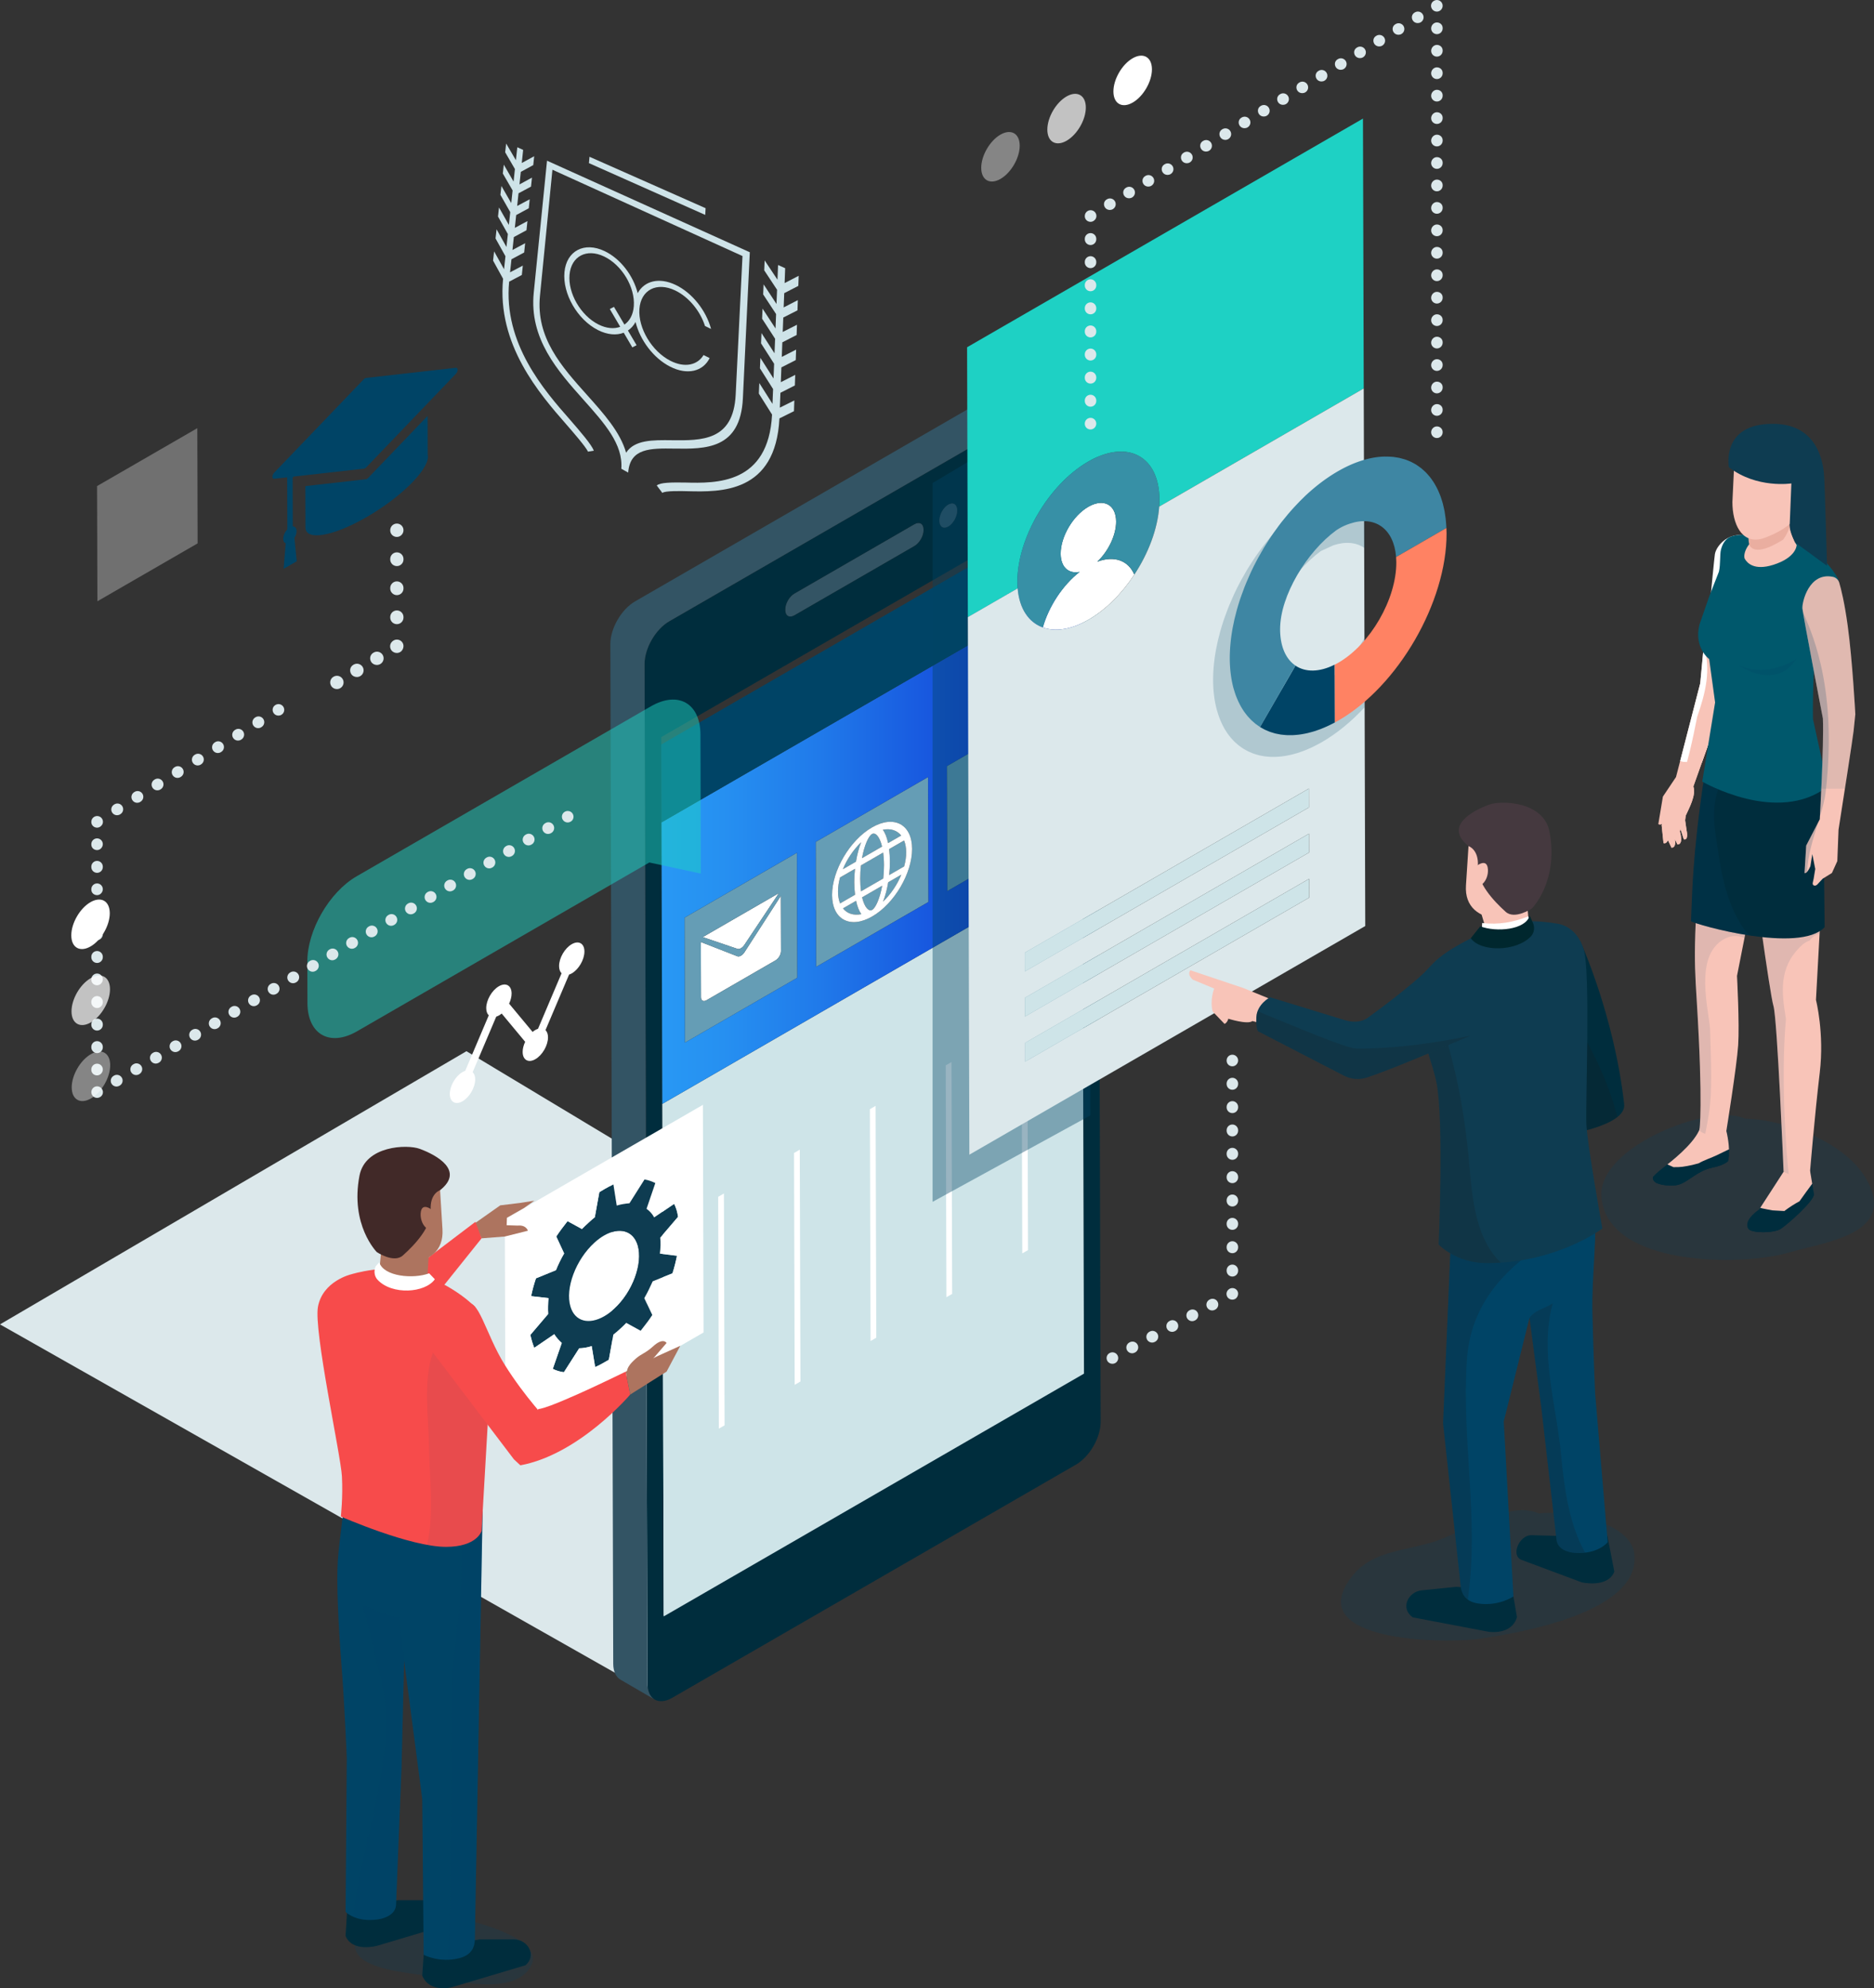 <?xml version="1.0" encoding="utf-8"?>
<!-- Generator: Adobe Illustrator 16.0.3, SVG Export Plug-In . SVG Version: 6.00 Build 0)  -->
<!DOCTYPE svg PUBLIC "-//W3C//DTD SVG 1.1//EN" "http://www.w3.org/Graphics/SVG/1.1/DTD/svg11.dtd">
<svg version="1.1" id="Layer_1" xmlns="http://www.w3.org/2000/svg" xmlns:xlink="http://www.w3.org/1999/xlink" x="0px" y="0px"
	 width="404.632px" height="429.126px" viewBox="65.278 58.205 404.632 429.126"
	 enable-background="new 65.278 58.205 404.632 429.126" xml:space="preserve">
<rect x="65.278" y="58.205" width="404.632" height="429.126" fill="#333333" stroke="none"/>
<g>
	<g enable-background="new    ">
		<g>
			<path fill="#004466" d="M157.603,148.042l-0.161,0.094l-12.697,13.241c-0.075,0.077-0.152,0.14-0.23,0.185
				c-0.077,0.044-0.156,0.072-0.232,0.082l-12.934,1.458l-0.135,0.078l0.025,8.861c0.008,2.967,5.931,1.961,13.235-2.255
				c7.296-4.213,13.21-10.042,13.202-13.009c0-0.142-0.021-0.266-0.049-0.392L157.603,148.042z"/>
		</g>
		<g>
			<g>
				<path fill="#004466" d="M163.707,137.583l-19.414,2.196c-0.074,0.009-0.152,0.038-0.23,0.083
					c-0.077,0.045-0.157,0.106-0.23,0.184l-19.364,20.192c-0.502,0.532-0.5,1.361,0.006,1.303l2.815-0.313l0.032,11.229
					c-0.52,0.548-0.889,1.35-0.888,2.042c0.001,0.512,0.212,0.848,0.537,0.965l-0.455,5.511l2.829-1.633l-0.493-5.026
					c0.284-0.468,0.465-0.999,0.464-1.482c-0.002-0.654-0.342-1.022-0.821-1.011l-0.03-10.518l0.209-0.239l2.144-0.24l0.135-0.016
					l12.936-1.457c0.075-0.009,0.152-0.038,0.229-0.083c0.08-0.044,0.157-0.106,0.23-0.185l12.698-13.241l0.162-0.173l6.503-6.782
					C164.22,138.358,164.218,137.53,163.707,137.583z"/>
			</g>
		</g>
	</g>
</g>
<g>
	<g>
		<path fill="#CEE3E8" d="M225.682,144.171l1.493-31.523l-43.783-19.76l-2.867,28.488c-1.001,9.954,5.163,16.86,10.765,23.137
			c4.54,5.09,8.546,9.577,8.143,14.868l1.483,0.821c0.396-5.31,4.811-5.249,9.984-5.178
			C217.534,155.119,225.16,155.227,225.682,144.171z M200.466,155.917c-1.266-4.457-4.805-8.407-8.433-12.459
			c-5.518-6.154-11.064-12.349-10.168-21.405l2.692-27.215l41.038,18.627l-1.469,29.921c-0.49,9.99-7.303,9.911-13.798,9.832
			C206.2,153.168,202.276,153.124,200.466,155.917z"/>
		<path fill="#CEE3E8" d="M188.32,148.755c-5.514-6.267-14.393-16.395-13.11-29.756l2.742-1.443l0.213-2.026l-2.756,1.45l0.302-2.81
			l2.744-1.468l0.211-2.006l-2.739,1.47l0.297-2.797l2.731-1.467l0.207-1.981l-2.724,1.466l0.294-2.765l2.718-1.465l0.202-1.941
			l-2.709,1.443l0.293-2.735l2.699-1.443l0.205-1.939l-2.697,1.465l0.287-2.708l2.688-1.461l0.201-1.915l-2.681,1.46l0.299-2.824
			l-1.264-0.572l-0.302,2.799l-2.106-3.598l-0.211,1.886l2.106,3.62l-0.293,2.7l-2.111-3.651l-0.213,1.911l2.117,3.654l-0.295,2.727
			l-2.122-3.686l-0.216,1.912l2.124,3.728l-0.3,2.757l-2.128-3.76l-0.217,1.954l2.13,3.782l-0.304,2.788l-2.133-3.815l-0.223,1.976
			l2.138,3.84l-0.302,2.8l-2.146-3.855l-0.221,1.998l2.146,3.897l0.014,0.019c-1.386,14.208,7.881,24.848,13.671,31.456
			c1.159,1.331,4.279,4.902,4.651,5.858l1.275-0.206C192.972,154.142,190.738,151.536,188.32,148.755z"/>
		<path fill="#CEE3E8" d="M237.654,119.908l0.076-2.177l-3.038,1.572l0.119-3.209l-1.534-0.693l-0.126,3.175l-2.771-4.167
			l-0.093,2.142l2.774,4.198l-0.123,3.067l-2.784-4.236l-0.094,2.169l2.791,4.244l-0.126,3.102l-2.799-4.282l-0.096,2.175
			l2.808,4.333l-0.127,3.141l-2.814-4.373l-0.096,2.222l2.822,4.405l-0.128,3.179l-2.834-4.445l-0.097,2.251l2.837,4.477
			l-0.129,3.196l-2.846-4.495l-0.099,2.278l2.854,4.525c-0.784,15.091-12.093,14.849-18.77,14.672
			c-2.835-0.038-5.413-0.039-6.124,0.639l1.206,1.601c0.509-0.492,4.135-0.406,5.524-0.367c7.013,0.171,18.951,0.443,19.753-15.717
			l3.141-1.559l0.078-2.317l-3.129,1.557l0.123-3.208l3.12-1.581l0.079-2.288l-3.11,1.58l0.119-3.192l3.104-1.578l0.078-2.26
			l-3.094,1.578l0.121-3.152l3.083-1.578l0.075-2.21l-3.073,1.554l0.12-3.114l3.063-1.554l0.077-2.205l-3.06,1.577l0.121-3.079
			L237.654,119.908z"/>
		<polygon fill="#CEE3E8" points="217.634,103.141 192.562,92.042 192.439,93.413 217.549,104.589 		"/>
	</g>
	<path fill="#CEE3E8" d="M217.187,134.835c-1.311,2.189-4.069,2.796-7.118,1.258c-4.047-2.042-7.034-7.068-6.729-11.213
		c0.306-4.108,3.741-5.888,7.724-3.983c2.956,1.413,5.414,4.464,6.434,7.667l1.312,0.638c-1.054-3.946-4.045-7.79-7.665-9.511
		c-3.569-1.698-6.746-0.854-8.179,1.793c-0.938-3.784-3.726-7.458-7.15-9.086c-4.382-2.083-8.228-0.059-8.66,4.536
		c-0.433,4.644,2.773,10.25,7.23,12.509c2.052,1.038,4.009,1.182,5.563,0.57l1.862,3.167l0.919-0.47l-1.869-3.17
		c0.667-0.447,1.229-1.065,1.644-1.839c0.956,3.893,3.852,7.806,7.487,9.646c3.731,1.892,7.09,1.016,8.512-1.858L217.187,134.835z
		 M200.105,128.264l-2.259-3.826l-0.902,0.466l2.255,3.837c-1.325,0.497-2.974,0.366-4.713-0.509
		c-3.834-1.936-6.604-6.757-6.233-10.76c0.366-3.968,3.685-5.712,7.465-3.907c3.828,1.829,6.723,6.623,6.411,10.72
		C201.993,126.11,201.24,127.478,200.105,128.264z"/>
</g>
<g>
	<g>
		<path fill="#DCE8EB" d="M138.019,206.926c-0.488,0-0.966-0.242-1.232-0.685c-0.408-0.677-0.21-1.544,0.468-1.953l0.041-0.024
			c0.678-0.407,1.557-0.188,1.964,0.488c0.408,0.677,0.189,1.557-0.488,1.965C138.539,206.858,138.277,206.926,138.019,206.926z"/>
	</g>
	<g>
		<path fill="#DCE8EB" d="M142.329,204.326c-0.488,0-0.968-0.237-1.232-0.675c-0.41-0.677-0.229-1.536,0.447-1.944l0.071-0.043
			c0.677-0.41,1.557-0.193,1.966,0.483c0.409,0.676,0.192,1.557-0.483,1.966C142.859,204.257,142.593,204.326,142.329,204.326z
			 M146.65,201.723c-0.488,0-0.967-0.236-1.232-0.674c-0.409-0.677-0.229-1.536,0.449-1.944l0.07-0.043
			c0.677-0.409,1.556-0.192,1.965,0.483c0.41,0.677,0.192,1.557-0.483,1.966C147.181,201.654,146.915,201.723,146.65,201.723z"/>
	</g>
	<g>
		<path fill="#DCE8EB" d="M150.953,199.137c-0.485,0-0.959-0.24-1.228-0.678c-0.366-0.603-0.25-1.359,0.258-1.808
			c0.256-0.25,0.604-0.405,0.986-0.405c0.79,0,1.431,0.617,1.431,1.408c0,0.5-0.261,1.01-0.687,1.271
			C151.478,199.068,151.213,199.137,150.953,199.137z"/>
	</g>
	<g>
		<path fill="#DCE8EB" d="M150.969,192.92c-0.791,0-1.432-0.641-1.432-1.431v-0.104c0-0.791,0.641-1.432,1.432-1.432
			c0.79,0,1.431,0.641,1.431,1.432v0.104C152.4,192.28,151.759,192.92,150.969,192.92z M150.969,186.653
			c-0.791,0-1.432-0.641-1.432-1.432v-0.103c0-0.791,0.641-1.431,1.432-1.431c0.79,0,1.431,0.641,1.431,1.431v0.103
			C152.4,186.012,151.759,186.653,150.969,186.653z M150.969,180.385c-0.791,0-1.432-0.641-1.432-1.431v-0.103
			c0-0.791,0.641-1.432,1.432-1.432c0.79,0,1.431,0.641,1.431,1.432v0.103C152.4,179.744,151.759,180.385,150.969,180.385z"/>
	</g>
	<g>
		<path fill="#DCE8EB" d="M150.969,174.093c-0.791,0-1.432-0.617-1.432-1.408v-0.047c0-0.791,0.641-1.431,1.432-1.431
			c0.79,0,1.431,0.641,1.431,1.431C152.4,173.429,151.759,174.093,150.969,174.093z"/>
	</g>
</g>
<g>
	<polygon fill="#DCE8EB" points="204.431,422.85 65.278,344.049 165.992,285.087 302.359,367.062 	"/>
	<g>
		<g>
			<g enable-background="new    ">
				<g>
					<polygon fill="#002D3D" points="299.332,354.531 291.95,350.24 291.412,160.618 298.795,164.909 					"/>
				</g>
				<g>
					<path fill="#335464" d="M262.709,171.354c1.093-0.631,1.982-0.125,1.984,1.137l0.002,0.147
						c0.004,1.255-0.881,2.786-1.972,3.417l-25.9,14.953c-1.098,0.634-1.986,0.127-1.99-1.128l-0.001-0.147
						c-0.003-1.262,0.88-2.792,1.979-3.425L262.709,171.354z"/>
				</g>
				<g>
					<path fill="#002D3D" d="M296.943,141.974c2.947-1.702,5.354-0.332,5.363,3.056l0.621,220.056
						c0.01,3.396-2.377,7.526-5.326,9.228l-87.169,50.327c-2.953,1.707-5.352,0.34-5.362-3.056l-0.623-220.057
						c-0.011-3.388,2.374-7.522,5.328-9.228L296.943,141.974z M299.332,354.531l-0.536-189.623l-90.742,52.389l0.538,189.623
						L299.332,354.531 M234.833,189.731l0.001,0.147c0.003,1.255,0.892,1.762,1.99,1.128l25.9-14.953
						c1.092-0.63,1.976-2.161,1.971-3.417l-0.002-0.146c-0.002-1.262-0.893-1.768-1.983-1.137l-25.899,14.953
						C235.712,186.94,234.829,188.47,234.833,189.731 M270.021,167.131c-1.059,0.611-1.914,2.158-1.91,3.457
						c0.005,1.3,0.865,1.855,1.925,1.244c1.065-0.614,1.919-2.16,1.917-3.46C271.949,167.072,271.086,166.517,270.021,167.131"/>
				</g>
				<g>
					<path fill="#335464" d="M270.021,167.131c1.064-0.614,1.928-0.06,1.932,1.24c0.002,1.3-0.852,2.846-1.917,3.46
						c-1.06,0.612-1.92,0.057-1.925-1.244C268.107,169.289,268.963,167.743,270.021,167.131z"/>
				</g>
				<path fill="#335464" d="M293.363,137.313c-0.975-0.565-2.32-0.486-3.805,0.371l-87.167,50.326
					c-2.953,1.705-5.338,5.84-5.327,9.228l0.623,220.056c0.007,1.688,0.6,2.874,1.559,3.431l7.383,4.291
					c-0.958-0.559-1.553-1.744-1.559-3.431l-0.623-220.057c-0.011-3.388,2.374-7.522,5.328-9.228l87.168-50.326
					c1.482-0.857,2.828-0.935,3.802-0.371L293.363,137.313z"/>
			</g>
		</g>
		<g>
			<g>
				<polygon fill="#00546C" points="229.265,350.351 236.864,356.916 236.865,357.099 221.727,365.838 221.727,365.656 				"/>
			</g>
			<g>
				<path fill="#FFFFFF" d="M233.465,250.961l-7.449,11.165c-0.219,0.329-0.488,0.585-0.757,0.739
					c-0.269,0.157-0.537,0.21-0.759,0.136l-7.487-2.54L233.465,250.961z"/>
			</g>
			<g enable-background="new    ">
				<g>
					<path fill="#CEE4E8" d="M208.278,296.461l90.74-52.39l0.311,110.61l-90.742,52.393L208.278,296.461z"/>
				</g>
				<g>
					<path fill="#659DB5" d="M283.096,231.775c0.002,0.461-0.209,0.993-0.525,1.414l0.512,3.265l-2.326,1.342l0.494-3.845
						c-0.32-0.053-0.532-0.341-0.534-0.802c-0.002-0.73,0.525-1.632,1.19-2.014C282.563,230.755,283.094,231.045,283.096,231.775z"
						/>
				</g>
				<g>
					<path fill="#FFFFFF" d="M285.6,226.654l1.096-0.634l0.031,10.676l-9.603,5.545l-0.03-10.676l1.098-0.634l-0.01-4.047
						c-0.008-2.267,1.648-5.07,3.692-6.251c2.041-1.178,3.707-0.292,3.713,1.975L285.6,226.654z M284.729,227.156l-0.01-4.047
						c-0.007-1.736-1.279-2.417-2.842-1.516c-1.566,0.904-2.832,3.053-2.828,4.789l0.014,4.047L284.729,227.156 M283.082,236.453
						l-0.512-3.265c0.316-0.42,0.527-0.953,0.525-1.414c-0.002-0.73-0.533-1.02-1.189-0.64c-0.665,0.382-1.192,1.284-1.19,2.014
						c0.002,0.461,0.214,0.749,0.534,0.802l-0.494,3.845L283.082,236.453"/>
				</g>
				<g>
					<path fill="#659DB5" d="M269.73,223.563l24.263-14.007l0.075,26.975l-24.262,14.006L269.73,223.563z M286.727,236.696
						l-0.031-10.676l-1.096,0.634l-0.013-4.047c-0.006-2.267-1.672-3.153-3.713-1.975c-2.044,1.181-3.7,3.984-3.692,6.251
						l0.01,4.047l-1.098,0.634l0.03,10.676L286.727,236.696"/>
				</g>
				<g>
					<path fill="#659DB5" d="M281.877,221.593c1.563-0.901,2.835-0.22,2.842,1.516l0.01,4.047l-5.666,3.272l-0.014-4.047
						C279.045,224.646,280.311,222.497,281.877,221.593z"/>
				</g>
				<g>
					<path fill="#659DB5" d="M255.934,252.813c0.5-1.231,0.876-2.686,1.128-4.191l2.83-1.635
						C259,249.15,257.599,251.229,255.934,252.813z"/>
				</g>
				<g>
					<path fill="#659DB5" d="M253.6,254.583c-0.724,0.418-1.653-0.489-2.179-2.707l4.337-2.503
						C255.251,252.187,254.331,254.162,253.6,254.583z"/>
				</g>
				<g>
					<path fill="#659DB5" d="M257.422,244.178c-0.002-0.935-0.061-1.851-0.169-2.705l3.233-1.866c0.291,0.71,0.45,1.561,0.453,2.542
						c0.003,0.985-0.15,2.018-0.438,3.056l-3.231,1.866C257.373,246.094,257.425,245.113,257.422,244.178z"/>
				</g>
				<g>
					<path fill="#659DB5" d="M247.292,254.262l2.831-1.635c0.261,1.21,0.643,2.228,1.148,2.879
						C249.596,255.85,248.187,255.393,247.292,254.262z"/>
				</g>
				<g>
					<path fill="#659DB5" d="M255.89,237.295c1.669-0.341,3.075,0.117,3.978,1.244l-2.83,1.635
						C256.778,238.958,256.394,237.947,255.89,237.295z"/>
				</g>
				<g>
					<path fill="#659DB5" d="M251.013,247.879c-0.002-1.012,0.056-1.982,0.161-2.896l4.797-2.77c0.104,0.793,0.173,1.69,0.175,2.702
						c0.004,1.018-0.061,1.992-0.159,2.895l-4.799,2.771C251.081,249.797,251.017,248.897,251.013,247.879z"/>
				</g>
				<g>
					<path fill="#659DB5" d="M253.553,238.214c0.73-0.421,1.66,0.491,2.181,2.712l-4.337,2.503
						C251.908,240.614,252.83,238.633,253.553,238.214z"/>
				</g>
				<g>
					<path fill="#659DB5" d="M249.732,248.619c0.003,0.935,0.061,1.851,0.174,2.702l-3.237,1.87
						c-0.287-0.707-0.445-1.559-0.448-2.544c-0.002-0.98,0.15-2.012,0.433-3.053l3.239-1.869
						C249.783,246.704,249.729,247.684,249.732,248.619z"/>
				</g>
				<g>
					<path fill="#659DB5" d="M241.411,239.913l24.261-14.007l0.077,26.975l-24.261,14.009L241.411,239.913z M253.604,256.005
						c4.766-2.751,8.628-9.298,8.612-14.594c-0.015-5.296-3.901-7.37-8.666-4.618c-4.76,2.748-8.626,9.297-8.611,14.593
						C244.955,256.683,248.846,258.753,253.604,256.005"/>
				</g>
				<g>
					<path fill="#FFFFFF" d="M233.88,251.549l0.034,11.931c0.001,0.73-0.526,1.625-1.183,2.003l-14.904,8.605
						c-0.658,0.379-1.189,0.096-1.191-0.634l-0.033-11.932l7.879,3.071c0.225,0.09,0.503,0.037,0.782-0.124
						c0.278-0.162,0.557-0.431,0.779-0.777L233.88,251.549z"/>
				</g>
				<g>
					<path fill="#659DB5" d="M213.087,256.266l24.266-14.01l0.077,26.976l-24.267,14.01L213.087,256.266z M233.914,263.48
						l-0.033-11.931l-7.837,12.146c-0.223,0.346-0.501,0.615-0.779,0.777c-0.279,0.16-0.558,0.213-0.782,0.124l-7.879-3.071
						l0.033,11.932c0.002,0.729,0.533,1.013,1.191,0.634l14.904-8.605C233.388,265.105,233.916,264.21,233.914,263.48
						 M233.465,250.961l-16.453,9.499L224.5,263c0.222,0.074,0.49,0.021,0.759-0.136c0.269-0.154,0.538-0.41,0.757-0.739
						L233.465,250.961"/>
				</g>
				<g>
					
						<linearGradient id="SVGID_1_" gradientUnits="userSpaceOnUse" x1="384.106" y1="24.677" x2="475.018" y2="24.677" gradientTransform="matrix(1 0 0 -1 -176 264.565)">
						<stop  offset="0" style="stop-color:#2898F4"/>
						<stop  offset="0.146" style="stop-color:#2690F1"/>
						<stop  offset="0.375" style="stop-color:#207AEA"/>
						<stop  offset="0.658" style="stop-color:#1755DE"/>
						<stop  offset="0.981" style="stop-color:#0B23CD"/>
						<stop  offset="1" style="stop-color:#0A20CC"/>
					</linearGradient>
					<path fill="url(#SVGID_1_)" d="M208.106,235.703l90.74-52.389l0.172,60.757l-90.74,52.39L208.106,235.703z M237.43,269.231
						l-0.077-26.977l-24.266,14.01l0.076,26.974L237.43,269.231 M265.749,252.881l-0.077-26.975l-24.261,14.007l0.077,26.977
						L265.749,252.881 M294.068,236.532l-0.075-26.975l-24.263,14.007l0.076,26.975L294.068,236.532"/>
				</g>
				<g>
					<path fill="#659DB5" d="M250.098,244.18c0.248-1.508,0.629-2.96,1.128-4.191c-1.671,1.586-3.072,3.666-3.959,5.826
						L250.098,244.18z"/>
				</g>
				<g>
					<path fill="#FFFFFF" d="M253.55,236.793c4.765-2.752,8.651-0.678,8.666,4.618c0.016,5.296-3.847,11.843-8.612,14.594
						c-4.758,2.748-8.649,0.678-8.665-4.619C244.924,246.09,248.791,239.541,253.55,236.793z M256.146,244.916
						c-0.002-1.012-0.071-1.909-0.175-2.702l-4.797,2.77c-0.105,0.914-0.163,1.884-0.161,2.896c0.004,1.018,0.067,1.918,0.175,2.702
						l4.799-2.771C256.085,246.907,256.15,245.934,256.146,244.916 M257.27,247.07l3.231-1.866c0.288-1.038,0.441-2.07,0.438-3.056
						c-0.003-0.98-0.162-1.832-0.453-2.542l-3.233,1.866c0.108,0.854,0.167,1.771,0.169,2.705
						C257.425,245.113,257.373,246.094,257.27,247.07 M246.22,250.646c0.003,0.986,0.161,1.838,0.448,2.544l3.237-1.87
						c-0.113-0.851-0.171-1.767-0.174-2.702s0.051-1.915,0.16-2.895l-3.239,1.869C246.371,248.635,246.218,249.666,246.22,250.646
						 M253.553,238.214c-0.724,0.418-1.646,2.399-2.156,5.216l4.337-2.503C255.213,238.706,254.284,237.793,253.553,238.214
						 M253.6,254.583c0.73-0.421,1.651-2.397,2.158-5.21l-4.337,2.503C251.947,254.095,252.876,255.001,253.6,254.583
						 M251.226,239.988c-1.671,1.586-3.072,3.666-3.959,5.826l2.831-1.635C250.346,242.671,250.727,241.219,251.226,239.988
						 M247.292,254.262c0.896,1.131,2.305,1.588,3.979,1.244c-0.506-0.651-0.888-1.669-1.148-2.879L247.292,254.262
						 M255.934,252.813c1.665-1.583,3.065-3.663,3.958-5.826l-2.83,1.635C256.81,250.127,256.434,251.582,255.934,252.813
						 M259.868,238.539c-0.902-1.127-2.309-1.585-3.978-1.244c0.504,0.652,0.888,1.663,1.147,2.879L259.868,238.539"/>
				</g>
				<g>
					<polygon fill="#004466" points="298.797,166.503 298.846,183.314 208.106,235.703 208.058,218.892 					"/>
				</g>
			</g>
			<g>
				<polygon fill="#FFFFFF" points="221.585,315.795 220.348,316.511 220.49,366.554 221.727,365.838 221.727,365.656 				"/>
				<polygon fill="#FFFFFF" points="286.005,328.729 287.243,328.013 287.102,277.97 285.865,278.685 285.997,326.076 				"/>
				<polygon fill="#FFFFFF" points="254.48,346.028 254.34,296.885 253.103,297.599 253.24,346.122 253.245,347.642 
					254.482,346.927 				"/>
				<polygon fill="#FFFFFF" points="269.625,338.185 270.863,337.47 270.855,334.815 270.721,287.429 269.482,288.142 
					269.623,337.284 				"/>
				<polygon fill="#FFFFFF" points="236.865,357.099 238.108,356.38 238.102,354.843 237.965,306.338 236.723,307.056 
					236.864,356.916 				"/>
			</g>
		</g>
		<polygon opacity="0.4" fill="#004466" enable-background="new    " points="266.641,162.459 300.822,142.043 300.688,298.954 
			266.641,317.599 		"/>
		<g>
			<path fill="#FFFFFF" d="M188.722,261.995c1.51-0.873,2.74-0.17,2.744,1.564c0.005,1.742-1.217,3.859-2.728,4.732
				c-0.206,0.118-0.4,0.196-0.59,0.263l-5.085,11.98c0.336,0.332,0.537,0.85,0.54,1.549c0.005,1.741-1.218,3.857-2.729,4.729
				c-1.51,0.873-2.739,0.172-2.745-1.57c-0.002-0.697,0.203-1.463,0.541-2.186l-5.074-6.101c-0.19,0.159-0.386,0.298-0.58,0.41
				c-0.206,0.12-0.402,0.198-0.591,0.265l-5.091,11.982c0.335,0.332,0.544,0.849,0.546,1.546c0.005,1.743-1.217,3.858-2.728,4.731
				c-1.517,0.875-2.746,0.174-2.751-1.567c-0.005-1.737,1.218-3.854,2.732-4.728c0.201-0.117,0.401-0.201,0.592-0.267l5.085-11.979
				c-0.336-0.33-0.543-0.847-0.546-1.552c-0.005-1.733,1.217-3.853,2.733-4.728c1.51-0.872,2.74-0.172,2.745,1.564
				c0.002,0.704-0.202,1.471-0.54,2.192l5.075,6.101c0.188-0.16,0.378-0.296,0.579-0.412c0.199-0.115,0.401-0.199,0.591-0.265
				l5.084-11.979c-0.335-0.33-0.538-0.852-0.54-1.555C185.99,264.984,187.21,262.866,188.722,261.995z"/>
		</g>
		<g opacity="0.5">
			<path fill="#1ED1C4" d="M205.81,210.659c5.897-3.404,10.688-0.667,10.707,6.108l0.086,29.985l-11.122-2.399l-63.108,36.434
				c-5.896,3.405-10.693,0.671-10.712-6.104l-0.024-8.908c-0.021-6.774,4.747-15.03,10.643-18.435L205.81,210.659z"/>
		</g>
		<g>
			<g>
				<path fill="#FFFFFF" d="M300.264,167.586c3.303-1.906,5.993-0.475,6.005,3.198c0.007,2.932-1.69,6.396-4.057,8.65
					c3.679-1.374,6.683-0.25,7.989,2.789c-2.658,4.043-6.104,7.549-9.867,9.722c-3.766,2.173-7.219,2.65-9.895,1.687
					c1.287-4.537,4.277-9.122,7.949-11.991c-2.371,0.48-4.084-1.014-4.092-3.946C294.289,174.021,296.962,169.493,300.264,167.586z"
					/>
			</g>
			<g>
				<path fill="#3790A6" d="M300.236,157.832c8.474-4.893,15.361-1.219,15.389,8.203c0.002,0.496-0.017,0.999-0.051,1.504
					c-0.346,4.838-2.356,10.111-5.372,14.684c-1.308-3.039-4.312-4.163-7.989-2.789c2.365-2.253,4.063-5.718,4.057-8.65
					c-0.012-3.673-2.703-5.104-6.006-3.198c-3.301,1.907-5.975,6.436-5.965,10.109c0.008,2.932,1.721,4.426,4.092,3.946
					c-3.672,2.869-6.662,7.454-7.949,11.991c-3.028-1.084-5.064-4.019-5.435-8.445c-0.039-0.463-0.06-0.944-0.062-1.439
					C284.918,174.325,291.764,162.724,300.236,157.832z"/>
			</g>
			<g>
				<path fill="#1ED1C4" d="M359.567,83.8l0.166,58.244l-44.159,25.496c0.034-0.506,0.053-1.008,0.051-1.504
					c-0.026-9.422-6.915-13.096-15.389-8.203c-8.473,4.892-15.317,16.494-15.291,25.917c0.002,0.495,0.021,0.976,0.062,1.439
					l-10.75,6.207l-0.167-58.244L359.567,83.8z"/>
			</g>
			<g>
				<path fill="#DCE8EB" d="M315.574,167.539l44.159-25.496l0.329,116.028l-85.479,49.351l-0.328-116.029l10.75-6.207
					c0.369,4.426,2.405,7.361,5.436,8.445c2.675,0.963,6.129,0.486,9.892-1.687c3.767-2.173,7.211-5.679,9.869-9.722
					C313.217,177.65,315.229,172.377,315.574,167.539z M347.961,251.935l-0.013-4.06L286.6,283.293l0.012,4.062L347.961,251.935
					 M347.933,242.198l-0.013-4.06l-61.35,35.421l0.012,4.058L347.933,242.198 M347.907,232.462l-0.014-4.06l-61.351,35.421
					l0.012,4.059L347.907,232.462"/>
			</g>
			<g>
				<polygon fill="#CEE4E8" points="347.894,228.402 347.907,232.462 286.555,267.882 286.545,263.823 				"/>
			</g>
			<g>
				<polygon fill="#CEE4E8" points="347.92,238.138 347.933,242.198 286.584,277.617 286.572,273.56 				"/>
			</g>
			<g>
				<polygon fill="#CEE4E8" points="347.949,247.875 347.961,251.935 286.611,287.354 286.6,283.293 				"/>
			</g>
		</g>
		<g opacity="0.2">
			<polygon fill="#004466" points="327.226,210.524 327.226,210.523 327.224,210.521 			"/>
			<path fill="#004466" d="M327.212,210.462c0.004,0.018,0.008,0.04,0.012,0.059c0-0.005-0.002-0.01-0.002-0.015
				C327.218,210.491,327.214,210.477,327.212,210.462z"/>
			<path fill="#004466" d="M350.42,177.18c0.053-0.031,0.105-0.062,0.156-0.092c0.054-0.031,0.105-0.061,2.583-1.184
				c2.665-0.895,5.02-0.635,6.775,0.604v-15.033c-0.173,0.011-0.34,0.011-0.514,0.029c-0.071,0.008-0.146,0.016-0.265,0.031
				c-0.067,0.007-0.135,0.017-0.264,0.033c-0.062,0.008-0.125,0.018-0.27,0.039c-0.057,0.009-0.116,0.018-0.265,0.042
				c-0.057,0.01-0.112,0.02-0.168,0.029c-0.034,0.006-0.066,0.012-0.104,0.019c-0.053,0.01-0.108,0.02-0.163,0.031
				c-0.032,0.007-0.069,0.013-0.102,0.02c-0.055,0.011-0.108,0.022-0.161,0.033c-0.039,0.008-0.076,0.016-0.114,0.024
				c-0.051,0.011-0.1,0.022-0.151,0.034c-0.039,0.008-0.078,0.017-0.119,0.027c-0.052,0.011-0.101,0.023-0.148,0.035
				c-0.043,0.01-0.084,0.02-0.127,0.031c-0.049,0.012-0.1,0.025-0.15,0.038c-0.039,0.01-0.08,0.021-0.119,0.031
				c-0.055,0.013-0.104,0.027-0.155,0.041c-0.041,0.011-0.081,0.022-0.122,0.034c-0.051,0.014-0.102,0.027-0.149,0.042
				c-0.042,0.012-0.085,0.024-0.128,0.037c-0.051,0.015-0.1,0.029-0.15,0.044c-0.042,0.013-0.085,0.026-0.131,0.04
				c-0.047,0.014-0.096,0.03-0.145,0.045c-0.045,0.014-0.092,0.028-0.135,0.043c-0.049,0.015-0.094,0.03-0.144,0.046
				c-0.047,0.016-0.096,0.032-0.146,0.048c-0.045,0.016-0.089,0.03-0.134,0.046c-0.05,0.016-0.097,0.033-0.146,0.05
				c-0.047,0.016-0.092,0.033-0.139,0.05c-0.049,0.017-0.099,0.035-0.146,0.053c-0.047,0.017-0.094,0.035-0.141,0.051
				c-0.047,0.018-0.094,0.035-0.139,0.053c-0.05,0.018-0.099,0.038-0.148,0.056c-0.047,0.019-0.094,0.037-0.141,0.056
				c-0.05,0.019-0.097,0.038-0.144,0.057c-0.049,0.02-0.096,0.04-0.145,0.059c-0.048,0.019-0.096,0.039-0.143,0.058
				c-0.051,0.021-0.102,0.043-0.151,0.064c-0.045,0.02-0.093,0.039-0.138,0.059c-0.049,0.021-0.098,0.043-0.147,0.065
				c-0.047,0.02-0.094,0.041-0.142,0.062c-0.052,0.023-0.104,0.047-0.154,0.07c-0.045,0.021-0.09,0.041-0.136,0.062
				c-0.051,0.023-0.102,0.048-0.153,0.071c-0.045,0.022-0.09,0.044-0.138,0.066c-0.054,0.025-0.105,0.05-0.156,0.075
				c-0.045,0.022-0.09,0.043-0.138,0.065c-0.051,0.025-0.102,0.051-0.152,0.077c-0.047,0.024-0.095,0.046-0.142,0.07
				c-0.053,0.027-0.106,0.055-0.163,0.083c-0.042,0.022-0.085,0.044-0.128,0.067c-0.063,0.032-0.127,0.065-0.188,0.098
				c-0.037,0.019-0.071,0.037-0.106,0.056c-0.066,0.036-0.132,0.072-0.3,0.162c-0.063,0.036-0.13,0.072-0.297,0.165
				c-0.099,0.056-0.198,0.113-0.298,0.169c-0.101,0.058-0.198,0.115-0.298,0.173c-0.047,0.029-0.099,0.059-0.146,0.088
				c-0.051,0.03-0.098,0.06-0.148,0.09c-0.047,0.029-0.097,0.059-0.144,0.087c-0.051,0.032-0.104,0.064-0.153,0.095
				c-0.046,0.029-0.091,0.057-0.138,0.086c-0.056,0.034-0.105,0.066-0.159,0.1c-0.045,0.028-0.09,0.058-0.135,0.086
				c-0.053,0.035-0.104,0.067-0.159,0.103c-0.047,0.031-0.096,0.062-0.143,0.093c-0.049,0.034-0.1,0.066-0.15,0.1
				c-0.047,0.031-0.094,0.064-0.141,0.095c-0.052,0.034-0.103,0.067-0.151,0.101c-0.051,0.035-0.1,0.069-0.147,0.104
				c-0.047,0.032-0.097,0.064-0.144,0.097c-0.049,0.034-0.096,0.068-0.146,0.103c-0.047,0.034-0.094,0.067-0.144,0.1
				c-0.051,0.038-0.104,0.075-0.153,0.112c-0.043,0.031-0.088,0.062-0.131,0.094c-0.054,0.039-0.106,0.077-0.159,0.116
				c-0.043,0.031-0.088,0.063-0.128,0.093c-0.059,0.042-0.11,0.081-0.166,0.123c-0.038,0.029-0.081,0.061-0.12,0.09
				c-0.055,0.042-0.109,0.083-0.165,0.126c-0.041,0.029-0.079,0.059-0.118,0.089c-0.057,0.044-0.114,0.087-0.171,0.132
				c-0.037,0.029-0.078,0.059-0.114,0.088c-0.055,0.044-0.112,0.088-0.167,0.132c-0.039,0.03-0.076,0.06-0.114,0.089
				c-0.058,0.047-0.115,0.093-0.174,0.14c-0.034,0.028-0.07,0.056-0.104,0.084c-0.059,0.048-0.118,0.096-0.277,0.227
				c-0.062,0.052-0.122,0.102-0.277,0.23c-0.062,0.052-0.122,0.104-0.274,0.234c-0.047,0.04-0.094,0.081-0.142,0.122
				c-0.035,0.031-0.072,0.063-0.128,0.11c-0.066,0.059-0.135,0.118-0.27,0.236c-0.071,0.063-0.144,0.126-0.267,0.239
				c-0.074,0.067-0.147,0.132-0.269,0.241c-0.077,0.07-0.152,0.14-0.263,0.243c-0.063,0.059-0.129,0.118-0.191,0.177
				c-0.023,0.024-0.047,0.044-0.076,0.072c-0.789,0.745-1.551,1.537-2.302,2.35c0.483-0.524,0.979-1.033,1.479-1.53
				c-0.5,0.498-0.995,1.006-1.479,1.531l0,0c-0.188,0.204-0.375,0.409-0.561,0.617l0,0c-0.26,0.289-0.513,0.579-0.765,0.874
				c-0.482,0.566-0.954,1.145-1.417,1.736c-0.129,0.168-0.257,0.335-0.384,0.503v-0.001c0,0.001-0.002,0.003-0.002,0.004
				c0-0.001,0-0.001,0.002-0.002c-0.085,0.11-0.167,0.223-0.253,0.333c-0.377,0.503-0.748,1.011-1.11,1.529
				c-0.204,0.292-0.405,0.587-0.604,0.883c-0.339,0.506-0.669,1.02-0.993,1.537c-0.186,0.296-0.373,0.589-0.553,0.889
				c-0.373,0.62-0.729,1.249-1.076,1.882c-0.043,0.077-0.088,0.153-0.13,0.231l0.002-0.001c-0.108,0.197-0.217,0.395-0.32,0.592
				c-0.386,0.731-0.759,1.467-1.11,2.211c-0.138,0.291-0.264,0.584-0.396,0.876c-0.259,0.567-0.51,1.136-0.744,1.708
				c-0.132,0.318-0.259,0.638-0.383,0.957c-0.229,0.583-0.442,1.167-0.648,1.754c-0.1,0.283-0.201,0.566-0.298,0.851
				c-0.257,0.781-0.493,1.563-0.709,2.345c-0.347,1.261-0.646,2.522-0.877,3.777c-0.021,0.113-0.041,0.226-0.063,0.361
				c-0.021,0.109-0.036,0.217-0.063,0.369c-0.015,0.085-0.026,0.169-0.041,0.254c-0.006,0.035-0.011,0.066-0.019,0.108
				c-0.016,0.099-0.028,0.196-0.056,0.371c-0.013,0.093-0.026,0.184-0.052,0.358c-0.01,0.09-0.023,0.179-0.047,0.366
				c-0.01,0.086-0.02,0.171-0.042,0.35c-0.011,0.086-0.021,0.172-0.041,0.362c-0.008,0.082-0.017,0.164-0.037,0.362
				c-0.008,0.078-0.014,0.156-0.021,0.234c-0.004,0.043-0.009,0.085-0.011,0.128c-0.006,0.073-0.015,0.147-0.021,0.22
				c-0.002,0.045-0.006,0.09-0.01,0.136c-0.005,0.071-0.012,0.143-0.016,0.214c-0.004,0.047-0.008,0.095-0.01,0.143
				c-0.007,0.069-0.009,0.139-0.015,0.208c-0.002,0.044-0.004,0.087-0.006,0.13c-0.006,0.074-0.012,0.147-0.014,0.22
				c-0.002,0.048-0.004,0.097-0.006,0.145c-0.004,0.066-0.009,0.133-0.011,0.199c-0.002,0.064-0.004,0.129-0.006,0.194
				c-0.002,0.051-0.004,0.101-0.007,0.151c-0.002,0.07-0.002,0.141-0.004,0.21c-0.002,0.046-0.004,0.093-0.004,0.138
				c-0.003,0.07-0.003,0.14-0.003,0.21c-0.002,0.046-0.002,0.09-0.002,0.135c0,0.115,0,0.23,0,0.344c0,0.112,0,0.224,0.002,0.335
				c0,0.056,0.003,0.111,0.003,0.167c0.002,0.055,0.002,0.111,0.004,0.167s0.002,0.11,0.004,0.165c0,0.002,0,0.004,0,0.006
				c0-0.001,0-0.003,0-0.005c0,0.002,0,0.004,0,0.005c0.003,0.053,0.005,0.106,0.007,0.158c0.002,0.058,0.004,0.116,0.006,0.173
				c0.002,0.053,0.005,0.104,0.009,0.156c0,0.036,0.004,0.078,0.006,0.126c0,0.002,0,0.005,0,0.007c0,0.008,0,0.015,0.002,0.021
				c0.002,0.058,0.004,0.115,0.008,0.172c0.004,0.043,0.008,0.086,0.01,0.129c0,0.012,0.002,0.024,0.002,0.037
				c0.004,0.051,0.006,0.102,0.01,0.152c0.005,0.054,0.009,0.107,0.015,0.17c0.002,0.049,0.007,0.098,0.011,0.146
				c0.005,0.058,0.011,0.116,0.015,0.175c0.004,0.046,0.008,0.093,0.013,0.14c0.006,0.054,0.011,0.106,0.019,0.168
				c0.005,0.048,0.009,0.096,0.013,0.145c0.008,0.058,0.014,0.115,0.022,0.173c0,0.001,0,0.002,0,0.002c0,0.001,0,0.001,0,0.001
				c0.004,0.043,0.008,0.087,0.012,0.129c0.009,0.058,0.015,0.116,0.021,0.181c0.008,0.042,0.012,0.084,0.018,0.127
				c0.008,0.059,0.017,0.116,0.023,0.184c0.007,0.039,0.014,0.077,0.018,0.115c0,0.002,0.002,0.004,0.002,0.006
				c0-0.001-0.002-0.003-0.002-0.006c0.01,0.063,0.019,0.122,0.027,0.182c0.005,0.035,0.011,0.063,0.018,0.112
				c0,0.008,0.002,0.018,0.004,0.026c0.01,0.061,0.021,0.123,0.03,0.184c0-0.002-0.002-0.005-0.002-0.008
				c0.004,0.031,0.008,0.053,0.017,0.094c0.01,0.063,0.021,0.124,0.032,0.186c0.004,0.033,0.011,0.06,0.019,0.104
				c0.014,0.072,0.024,0.142,0.039,0.213c0.006,0.025,0.008,0.042,0.015,0.073c0.015,0.071,0.027,0.142,0.043,0.213
				c0.004,0.023,0.008,0.042,0.017,0.071c0,0.004,0,0.009,0,0.013c0-0.004,0-0.009,0-0.013c0.014,0.077,0.032,0.154,0.049,0.23
				c0.002,0.016,0.006,0.03,0.01,0.049c0.02,0.079,0.035,0.157,0.055,0.235c0.004,0.015,0.006,0.025,0.01,0.042
				c0.021,0.084,0.041,0.167,0.067,0.272c0.021,0.089,0.045,0.176,0.068,0.268c0.099,0.372,0.214,0.726,0.33,1.078
				c0.067,0.201,0.137,0.401,0.21,0.597c0.088,0.237,0.18,0.468,0.277,0.697c0.077,0.187,0.157,0.373,0.242,0.554
				c0.104,0.223,0.213,0.438,0.323,0.651c0.093,0.17,0.181,0.342,0.273,0.506c0.12,0.208,0.247,0.408,0.375,0.606
				c0.086,0.131,0.169,0.263,0.257,0.389c0.069,0.1,0.144,0.194,0.212,0.29c0.086,0.115,0.172,0.229,0.259,0.34
				c0.098,0.12,0.188,0.243,0.286,0.358c0.069,0.082,0.144,0.158,0.216,0.238c0.101,0.114,0.204,0.225,0.311,0.333
				c0.058,0.059,0.112,0.119,0.168,0.176c0.063,0.061,0.122,0.123,0.183,0.182c0.047,0.045,0.1,0.087,0.146,0.13
				c0.139,0.128,0.281,0.25,0.424,0.371c0.045,0.036,0.085,0.075,0.128,0.11c0.069,0.055,0.135,0.113,0.206,0.167
				c0.024,0.021,0.056,0.039,0.082,0.059c0.22,0.167,0.444,0.326,0.677,0.476c0.051,0.033,0.103,0.068,0.152,0.101
				c0.019,0.012,0.037,0.025,0.056,0.037c0.201,0.125,0.411,0.238,0.621,0.35c0.031,0.017,0.063,0.034,0.092,0.05
				c0.106,0.055,0.21,0.114,0.318,0.166c0.247,0.12,0.504,0.225,0.763,0.327c0.109,0.043,0.219,0.091,0.328,0.132
				c0.304,0.108,0.611,0.2,0.926,0.284c0.063,0.017,0.124,0.039,0.187,0.054c0.1,0.025,0.203,0.04,0.304,0.063
				c0.281,0.063,0.564,0.124,0.854,0.167c0.152,0.023,0.311,0.035,0.465,0.052c0.255,0.029,0.512,0.058,0.774,0.072
				c0.171,0.01,0.349,0.01,0.523,0.013c0.251,0.005,0.506,0.007,0.763-0.001c0.187-0.006,0.373-0.019,0.562-0.033
				c0.255-0.017,0.512-0.04,0.771-0.071c0.193-0.023,0.389-0.049,0.583-0.08c0.264-0.04,0.528-0.088,0.795-0.142
				c0.198-0.039,0.397-0.081,0.599-0.127c0.272-0.064,0.551-0.139,0.827-0.216c0.195-0.056,0.392-0.109,0.592-0.171
				c0.004-0.001,0.006-0.001,0.01-0.002c0.29-0.091,0.583-0.195,0.877-0.301c0.169-0.06,0.334-0.117,0.504-0.182
				c0.051-0.02,0.104-0.041,0.154-0.061c0.3-0.118,0.604-0.249,0.907-0.383c0.12-0.052,0.237-0.1,0.355-0.154
				c0.097-0.044,0.192-0.089,0.288-0.135c0.39-0.183,0.778-0.377,1.17-0.585c0.065-0.034,0.129-0.068,0.189-0.103
				c0.266-0.143,0.527-0.275,0.795-0.43c3.282-1.895,6.406-4.484,9.241-7.532v-15.058c-2.274,4.213-5.552,7.942-9.208,10.078
				c-3.263,1.479-7.329,2.04-9.34,0.68l0.007-0.008c-1.822-1.231-3.021-3.49-3.271-6.616c-0.006-0.05-0.01-0.101-0.014-0.179
				c-0.002-0.044-0.006-0.089-0.011-0.186c0,0.017,0.003,0.034,0.003,0.051c0-0.003,0-0.008,0-0.012c0-0.004-0.003-0.01-0.003-0.015
				c0-0.008,0-0.016,0-0.024c-0.005-0.04-0.007-0.079-0.019-0.469c0-0.006-0.002-0.015-0.002-0.022c0-0.001,0-0.003,0-0.004
				c0-0.033,0-0.071-0.003-0.146c-0.002-0.06-0.002-0.119-0.002-0.178C338.055,191.431,344.158,181.757,350.42,177.18z
				 M338.123,197.548c0.208-3.313,1.329-6.86,3.063-10.128C339.458,190.687,338.339,194.233,338.123,197.548z"/>
			<path fill="#004466" d="M337.522,199.416L337.522,199.416c0,0.011,0,0.021,0,0.03c0-0.003,0-0.006,0-0.01
				C337.522,199.43,337.522,199.423,337.522,199.416c-0.004-0.009-0.004-0.019-0.004-0.029
				C337.519,199.397,337.519,199.407,337.522,199.416z"/>
			<path fill="#004466" d="M337.515,199.279c0-0.003,0-0.006,0-0.01c-0.002-0.018-0.002-0.035-0.002-0.053
				C337.513,199.236,337.513,199.257,337.515,199.279z"/>
		</g>
		<g>
			<path fill="#004466" d="M337.399,215.149c0.203,0.125,0.411,0.239,0.622,0.35c0.029,0.017,0.062,0.034,0.094,0.05
				c0.105,0.055,0.208,0.114,0.315,0.166c0.248,0.12,0.505,0.225,0.763,0.327c0.109,0.043,0.219,0.092,0.331,0.132
				c0.301,0.108,0.61,0.2,0.925,0.284c0.062,0.017,0.123,0.038,0.186,0.053c0.102,0.024,0.202,0.041,0.305,0.063
				c0.28,0.063,0.563,0.123,0.853,0.167c0.153,0.022,0.31,0.034,0.465,0.052c0.255,0.029,0.512,0.058,0.774,0.072
				c0.172,0.01,0.349,0.01,0.523,0.013c0.253,0.005,0.505,0.007,0.763-0.001c0.186-0.007,0.372-0.02,0.562-0.033
				c0.257-0.019,0.514-0.041,0.774-0.071c0.19-0.023,0.385-0.05,0.581-0.081c0.263-0.04,0.528-0.088,0.795-0.141
				c0.196-0.041,0.396-0.082,0.598-0.128c0.271-0.064,0.55-0.139,0.827-0.217c0.198-0.055,0.394-0.108,0.594-0.17
				c0.002,0,0.004-0.002,0.008-0.003c0.289-0.09,0.583-0.195,0.879-0.301c0.167-0.061,0.334-0.116,0.503-0.182
				c0.052-0.02,0.104-0.041,0.155-0.061c0.3-0.119,0.604-0.25,0.907-0.383c0.118-0.053,0.236-0.1,0.354-0.154
				c0.097-0.044,0.193-0.09,0.29-0.135c0.388-0.183,0.776-0.377,1.17-0.585c0.063-0.034,0.126-0.069,0.189-0.103l-0.035-12.482
				c-3.345,1.687-6.342,1.664-8.479,0.221l-7.646,13.242C337.363,215.125,337.381,215.138,337.399,215.149z"/>
			<path fill="#3E86A3" d="M332.425,209.075c0.079,0.187,0.158,0.372,0.242,0.553c0.104,0.223,0.214,0.438,0.326,0.651
				c0.09,0.171,0.178,0.341,0.272,0.506c0.118,0.208,0.246,0.408,0.373,0.606c0.086,0.131,0.169,0.263,0.257,0.39
				c0.069,0.099,0.144,0.193,0.215,0.29c0.084,0.115,0.171,0.229,0.259,0.34c0.094,0.12,0.186,0.243,0.283,0.358
				c0.07,0.082,0.146,0.158,0.217,0.237c0.102,0.114,0.203,0.226,0.312,0.334c0.056,0.059,0.11,0.119,0.167,0.176
				c0.063,0.061,0.12,0.124,0.183,0.183c0.047,0.045,0.098,0.086,0.146,0.13c0.14,0.127,0.279,0.25,0.425,0.37
				c0.042,0.036,0.083,0.075,0.128,0.11c0.067,0.055,0.136,0.113,0.204,0.167c0.026,0.021,0.056,0.039,0.081,0.06
				c0.222,0.167,0.446,0.326,0.678,0.475c0.054,0.033,0.103,0.069,0.152,0.101l7.646-13.242l0,0l0.007-0.008
				c-1.823-1.231-3.021-3.49-3.271-6.615c-0.004-0.051-0.008-0.102-0.012-0.18c-0.005-0.045-0.007-0.09-0.013-0.186
				c0,0.018,0.002,0.034,0.002,0.051c0-0.004,0-0.008,0-0.012c0-0.005-0.002-0.011-0.002-0.016c0-0.007,0-0.016,0-0.023
				c-0.002-0.04-0.004-0.08-0.02-0.47c0-0.007,0-0.016-0.002-0.023c0.002,0.008,0.002,0.016,0.002,0.023
				c0-0.009-0.002-0.018-0.002-0.026c0-0.033,0-0.07,0-0.146c-0.002-0.059-0.002-0.118-0.002-0.177
				c-0.021-7.316,5.816-16.794,12.079-21.371c0,0,1.203-0.899,3.005-1.473c5.363-1.801,9.479,1.068,9.961,7.21l10.855-6.268
				c-0.002-0.047-0.002-0.096-0.004-0.143c-0.024-0.529-0.065-1.045-0.118-1.55c-0.006-0.083-0.016-0.167-0.022-0.249
				c-0.021-0.163-0.047-0.317-0.066-0.477c-0.049-0.361-0.099-0.72-0.159-1.068c-0.01-0.048-0.018-0.097-0.026-0.145
				c-0.037-0.202-0.084-0.393-0.126-0.59c-0.066-0.321-0.137-0.64-0.219-0.949c-0.004-0.017-0.008-0.034-0.012-0.05
				c-0.059-0.212-0.123-0.417-0.185-0.622c-0.09-0.296-0.182-0.591-0.28-0.875c-0.076-0.208-0.157-0.409-0.236-0.611
				c-0.108-0.27-0.221-0.536-0.339-0.793c-0.09-0.194-0.185-0.382-0.279-0.569c-0.126-0.247-0.259-0.488-0.396-0.722
				c-0.103-0.176-0.208-0.349-0.318-0.518c-0.145-0.227-0.297-0.445-0.454-0.658c-0.114-0.157-0.229-0.312-0.349-0.461
				c-0.167-0.208-0.344-0.404-0.521-0.598c-0.123-0.135-0.245-0.271-0.371-0.398c-0.191-0.191-0.394-0.369-0.596-0.544
				c-0.126-0.11-0.251-0.225-0.381-0.329c-0.226-0.179-0.459-0.34-0.695-0.5c-0.12-0.082-0.235-0.171-0.36-0.248
				c-0.285-0.178-0.586-0.337-0.888-0.489c-0.073-0.037-0.145-0.082-0.218-0.117c-0.071-0.034-0.146-0.06-0.221-0.092
				c-0.317-0.143-0.641-0.279-0.975-0.394c-0.131-0.044-0.266-0.076-0.396-0.116c-0.294-0.089-0.59-0.177-0.895-0.244
				c-0.163-0.036-0.332-0.058-0.497-0.088c-0.282-0.05-0.563-0.1-0.855-0.132c-0.189-0.021-0.385-0.028-0.579-0.041
				c-0.813-0.054-1.651-0.053-2.521,0.037c-0.07,0.008-0.146,0.017-0.263,0.03c-0.068,0.009-0.137,0.017-0.264,0.034
				c-0.063,0.008-0.126,0.018-0.27,0.039c-0.06,0.009-0.115,0.018-0.268,0.042c-0.055,0.01-0.109,0.02-0.165,0.029
				c-0.034,0.006-0.069,0.012-0.104,0.019c-0.056,0.011-0.107,0.021-0.165,0.032c-0.032,0.006-0.066,0.013-0.103,0.02
				c-0.053,0.011-0.107,0.022-0.161,0.033c-0.036,0.008-0.075,0.016-0.114,0.024c-0.049,0.011-0.1,0.022-0.147,0.033
				c-0.043,0.009-0.081,0.019-0.122,0.028c-0.049,0.012-0.102,0.023-0.149,0.035c-0.042,0.009-0.083,0.02-0.124,0.03
				c-0.051,0.012-0.102,0.024-0.149,0.038c-0.039,0.01-0.082,0.021-0.123,0.031c-0.051,0.014-0.103,0.027-0.152,0.041
				c-0.043,0.011-0.084,0.022-0.125,0.034c-0.051,0.014-0.098,0.027-0.147,0.042c-0.043,0.012-0.086,0.024-0.128,0.037
				c-0.051,0.015-0.102,0.029-0.149,0.044c-0.043,0.013-0.088,0.026-0.13,0.04c-0.05,0.015-0.1,0.03-0.147,0.045
				c-0.045,0.014-0.09,0.029-0.135,0.043c-0.047,0.015-0.094,0.031-0.141,0.046c-0.049,0.016-0.099,0.032-0.146,0.048
				c-0.045,0.016-0.09,0.03-0.135,0.046c-0.049,0.017-0.096,0.033-0.143,0.05c-0.048,0.016-0.095,0.033-0.142,0.05
				c-0.049,0.017-0.096,0.034-0.145,0.052c-0.047,0.017-0.095,0.035-0.142,0.052s-0.094,0.035-0.139,0.052
				c-0.049,0.019-0.098,0.037-0.146,0.056c-0.047,0.019-0.094,0.038-0.144,0.056c-0.047,0.02-0.096,0.038-0.143,0.057
				c-0.048,0.019-0.097,0.039-0.146,0.059c-0.047,0.019-0.094,0.039-0.139,0.058c-0.054,0.021-0.104,0.043-0.152,0.064
				c-0.047,0.02-0.092,0.039-0.139,0.059c-0.049,0.021-0.1,0.043-0.147,0.065c-0.049,0.021-0.094,0.041-0.143,0.062
				c-0.049,0.023-0.104,0.047-0.154,0.07c-0.043,0.021-0.09,0.041-0.133,0.062c-0.053,0.024-0.104,0.047-0.155,0.072
				c-0.047,0.022-0.092,0.043-0.139,0.065c-0.053,0.025-0.104,0.05-0.156,0.075c-0.045,0.022-0.09,0.044-0.135,0.066
				c-0.051,0.025-0.104,0.05-0.155,0.076c-0.047,0.023-0.092,0.046-0.141,0.07c-0.054,0.027-0.108,0.056-0.161,0.083
				c-0.045,0.022-0.088,0.044-0.13,0.067c-0.063,0.032-0.127,0.065-0.188,0.099c-0.034,0.019-0.07,0.037-0.104,0.056
				c-0.067,0.035-0.134,0.071-0.298,0.161c-0.065,0.036-0.131,0.073-0.301,0.166c-0.098,0.056-0.196,0.112-0.298,0.169
				c-0.098,0.058-0.197,0.115-0.295,0.173c-0.049,0.029-0.098,0.059-0.146,0.088c-0.052,0.031-0.101,0.06-0.15,0.09
				c-0.047,0.029-0.094,0.058-0.143,0.087c-0.052,0.031-0.103,0.063-0.153,0.095c-0.047,0.028-0.092,0.057-0.139,0.086
				c-0.054,0.033-0.105,0.066-0.156,0.1c-0.045,0.028-0.09,0.057-0.135,0.085c-0.057,0.035-0.106,0.068-0.161,0.103
				c-0.048,0.031-0.095,0.062-0.142,0.093c-0.051,0.034-0.103,0.066-0.15,0.101c-0.05,0.03-0.097,0.063-0.144,0.094
				c-0.051,0.034-0.1,0.066-0.147,0.101c-0.052,0.034-0.104,0.069-0.151,0.103c-0.047,0.032-0.096,0.065-0.143,0.097
				c-0.048,0.034-0.097,0.067-0.146,0.102c-0.049,0.034-0.096,0.066-0.143,0.101c-0.054,0.037-0.104,0.074-0.157,0.111
				c-0.043,0.031-0.088,0.063-0.13,0.094c-0.055,0.039-0.106,0.077-0.159,0.116c-0.043,0.03-0.086,0.063-0.129,0.093
				c-0.055,0.041-0.107,0.081-0.163,0.122c-0.041,0.03-0.081,0.061-0.122,0.09c-0.055,0.042-0.11,0.083-0.165,0.126
				c-0.039,0.029-0.077,0.06-0.118,0.088c-0.058,0.044-0.112,0.088-0.172,0.133c-0.036,0.029-0.075,0.059-0.111,0.087
				c-0.058,0.044-0.111,0.088-0.17,0.133c-0.036,0.029-0.072,0.059-0.11,0.089c-0.061,0.047-0.116,0.093-0.177,0.14
				c-0.033,0.028-0.068,0.056-0.104,0.083c-0.06,0.048-0.119,0.097-0.277,0.227c-0.063,0.051-0.123,0.102-0.276,0.23
				c-0.063,0.052-0.125,0.104-0.277,0.233c-0.045,0.04-0.094,0.081-0.141,0.122c-0.035,0.032-0.073,0.063-0.129,0.111
				c-0.067,0.059-0.136,0.118-0.27,0.236c-0.071,0.062-0.141,0.126-0.268,0.238c-0.073,0.067-0.146,0.132-0.266,0.242
				c-0.077,0.07-0.152,0.14-0.266,0.243c-0.063,0.059-0.126,0.118-0.189,0.177c-0.023,0.024-0.047,0.044-0.077,0.073
				c-0.788,0.744-1.55,1.537-2.302,2.35c0.485-0.524,0.979-1.032,1.48-1.53c-0.502,0.498-0.995,1.006-1.48,1.53l0,0
				c-0.188,0.205-0.375,0.41-0.561,0.617l0,0c-0.257,0.288-0.513,0.579-0.764,0.874c-0.481,0.567-0.955,1.146-1.419,1.737
				c-0.128,0.167-0.255,0.335-0.383,0.503v-0.001c0,0.001-0.002,0.002-0.002,0.003c0,0,0-0.002,0.002-0.002
				c-0.084,0.11-0.167,0.222-0.253,0.333c-0.375,0.503-0.748,1.012-1.109,1.53c-0.204,0.292-0.404,0.586-0.604,0.883
				c-0.338,0.506-0.668,1.019-0.992,1.537c-0.184,0.295-0.371,0.589-0.553,0.888c-0.371,0.62-0.729,1.249-1.076,1.883
				c-0.043,0.077-0.088,0.153-0.131,0.231h0.002c-0.107,0.196-0.214,0.393-0.317,0.591c-0.388,0.73-0.761,1.468-1.11,2.212
				c-0.14,0.29-0.266,0.584-0.397,0.876c-0.257,0.567-0.508,1.136-0.744,1.708c-0.133,0.319-0.259,0.638-0.384,0.957
				c-0.228,0.583-0.441,1.168-0.646,1.754c-0.104,0.284-0.204,0.567-0.299,0.851c-0.259,0.781-0.494,1.563-0.712,2.345
				c-0.347,1.261-0.644,2.522-0.874,3.776c-0.021,0.113-0.043,0.227-0.064,0.361c-0.02,0.109-0.037,0.218-0.063,0.369
				c-0.012,0.084-0.025,0.169-0.041,0.253c-0.006,0.036-0.01,0.066-0.016,0.109c-0.017,0.099-0.031,0.196-0.058,0.371
				c-0.013,0.093-0.024,0.184-0.05,0.358c-0.012,0.09-0.023,0.179-0.049,0.366c-0.01,0.086-0.021,0.171-0.041,0.349
				c-0.012,0.087-0.021,0.173-0.04,0.363c-0.011,0.082-0.019,0.163-0.039,0.361c-0.006,0.079-0.015,0.157-0.021,0.235
				c-0.002,0.043-0.006,0.086-0.01,0.128c-0.008,0.074-0.014,0.147-0.02,0.221c-0.004,0.045-0.007,0.09-0.011,0.135
				c-0.006,0.072-0.012,0.143-0.017,0.214c-0.005,0.047-0.007,0.096-0.011,0.143c-0.004,0.069-0.008,0.139-0.012,0.208
				c-0.005,0.043-0.007,0.086-0.009,0.13c-0.004,0.073-0.008,0.146-0.013,0.219c-0.002,0.047-0.004,0.097-0.006,0.146
				c-0.005,0.066-0.007,0.132-0.009,0.199c-0.004,0.065-0.006,0.129-0.008,0.194c-0.002,0.051-0.004,0.101-0.004,0.152
				c-0.005,0.07-0.005,0.141-0.007,0.21c0,0.045-0.002,0.092-0.002,0.137c-0.003,0.071-0.003,0.141-0.005,0.211
				c0,0.045-0.002,0.089-0.002,0.135c0,0.114,0,0.229,0,0.343c0,0.113,0,0.224,0.002,0.336c0.003,0.056,0.003,0.111,0.005,0.167
				c0.002,0.057,0.002,0.112,0.002,0.168c0.002,0.055,0.005,0.11,0.007,0.165c0,0.001,0,0.003,0,0.005c0-0.002,0-0.003,0-0.005
				c0,0.001,0,0.003,0,0.005c0.002,0.053,0.002,0.105,0.004,0.159c0.002,0.058,0.006,0.115,0.008,0.173
				c0.002,0.052,0.002,0.104,0.006,0.155c0.003,0.037,0.005,0.079,0.007,0.127c0,0.002,0,0.004,0,0.007
				c0,0.007,0.002,0.015,0.002,0.021c0.003,0.057,0.007,0.115,0.011,0.172c0,0.043,0.004,0.086,0.006,0.129
				c0.003,0.012,0.003,0.024,0.005,0.038c0.002,0.051,0.006,0.101,0.01,0.152c0.002,0.053,0.006,0.107,0.014,0.169
				c0.004,0.049,0.006,0.099,0.01,0.147c0.004,0.058,0.01,0.117,0.017,0.175c0.004,0.046,0.006,0.094,0.012,0.14
				c0.005,0.054,0.012,0.106,0.018,0.168c0.004,0.048,0.01,0.097,0.015,0.145c0.006,0.058,0.013,0.115,0.021,0.173
				c0,0,0,0.001,0,0.002v0.001c0.005,0.042,0.009,0.085,0.015,0.128c0.006,0.059,0.015,0.116,0.022,0.18
				c0.004,0.042,0.01,0.085,0.015,0.127c0.008,0.058,0.018,0.116,0.026,0.183c0.006,0.039,0.01,0.078,0.016,0.116
				c0,0.001,0,0.003,0,0.005c0-0.002,0-0.003,0-0.005c0.009,0.061,0.019,0.121,0.027,0.181c0.006,0.035,0.01,0.063,0.018,0.112
				c0,0.008,0,0.019,0.003,0.026c0.01,0.062,0.021,0.123,0.03,0.184c0-0.002,0-0.005-0.002-0.008c0.006,0.03,0.01,0.053,0.016,0.093
				c0.011,0.063,0.021,0.124,0.033,0.186c0.006,0.033,0.01,0.06,0.019,0.105c0.013,0.071,0.026,0.142,0.04,0.213
				c0.006,0.025,0.01,0.042,0.014,0.073c0.014,0.071,0.027,0.142,0.045,0.213c0.004,0.023,0.008,0.042,0.014,0.07
				c0,0.004,0.002,0.009,0.002,0.013c0-0.004-0.002-0.009-0.002-0.013c0.018,0.077,0.033,0.155,0.052,0.232
				c-0.002-0.006-0.005-0.013-0.007-0.019c-0.002-0.014-0.006-0.029-0.01-0.043c0.008,0.034,0.017,0.066,0.024,0.11
				c0.019,0.079,0.036,0.157,0.055,0.234c0.002,0.015,0.007,0.026,0.009,0.042c0.021,0.085,0.04,0.168,0.067,0.272
				c0.021,0.088,0.044,0.176,0.068,0.268c0.101,0.372,0.217,0.725,0.332,1.078c0.067,0.203,0.136,0.401,0.208,0.597
				C332.235,208.615,332.33,208.847,332.425,209.075z M341.693,194.73L341.693,194.73c0.002,0.011,0.002,0.021,0.002,0.031
				c0-0.003,0-0.007,0-0.01C341.695,194.745,341.695,194.738,341.693,194.73c0-0.008,0-0.018,0-0.027
				C341.693,194.713,341.693,194.722,341.693,194.73z M341.689,194.593c0-0.003-0.004-0.006-0.004-0.009c0-0.018,0-0.035,0-0.053
				C341.686,194.551,341.686,194.573,341.689,194.593z M348.098,164.349c-0.572,0.507-1.138,1.036-1.689,1.582
				C346.96,165.385,347.525,164.856,348.098,164.349z M344.786,182.734c-1.729,3.267-2.845,6.813-3.063,10.128
				C341.931,189.549,343.052,186.002,344.786,182.734z"/>
			<path fill="#FF8263" d="M377.579,172.161l-10.855,6.268c0.028,0.371,0.043,0.754,0.045,1.147
				c0.022,7.946-5.586,17.661-12.507,21.657c-0.268,0.154-0.531,0.296-0.794,0.43l0.035,12.468c0.263-0.142,0.526-0.275,0.793-0.429
				c12.902-7.449,23.365-25.572,23.324-40.391C377.618,172.917,377.595,172.542,377.579,172.161z"/>
		</g>
	</g>
</g>
<g>
	<g>
		<g>
			<path fill="#FFFFFF" d="M195.694,324.873c3.272-1.89,6.309-1.136,7.278,2.106c1.162,3.935-1.093,10.09-5.08,13.726
				c-0.709,0.647-1.425,1.175-2.129,1.58c-3.318,1.914-6.355,1.157-7.314-2.077c-1.171-3.916,1.122-10.107,5.188-13.813
				C194.322,325.774,195.012,325.267,195.694,324.873z"/>
		</g>
		<g>
			<g>
				<path fill="#0E3C51" d="M207.828,325.338c0.132,1.087,0.075,2.226-0.079,3.443l3.701,0.461
					c-0.245,1.247-0.568,2.526-0.972,3.786l-4.271,1.724c-0.57,1.244-1.144,2.485-1.814,3.638l1.727,3.631
					c-0.79,1.207-1.58,2.234-2.51,3.408l-3.11-1.703c-0.425,0.449-0.87,0.865-1.325,1.277c-0.484,0.439-0.999,0.896-1.465,1.256
					l-0.976,5.432c-0.221,0.125-0.441,0.254-0.66,0.381c-0.77,0.443-1.536,0.873-2.291,1.187l-0.747-4.526
					c-0.961,0.326-1.883,0.461-2.696,0.475l-3.308,5.168c-0.845-0.116-1.668-0.348-2.393-0.727l1.938-5.588
					c-0.586-0.537-1.144-1.117-1.622-1.89l-4.326,2.94c-0.159-0.465-0.331-0.891-0.471-1.356c-0.13-0.474-0.24-0.944-0.37-1.428
					l3.855-4.527c-0.072-1.121-0.026-2.265,0.061-3.419l-3.741-0.428c0.245-1.248,0.607-2.551,1.04-3.84l4.32-1.764
					c0.473-1.174,1.055-2.408,1.765-3.605l-1.696-3.659c0.74-1.146,1.591-2.24,2.431-3.317l3.1,1.696
					c0.435-0.444,0.939-0.917,1.434-1.362c0.445-0.416,0.9-0.815,1.356-1.182l0.975-5.408c0.4-0.246,0.779-0.476,1.149-0.689
					c0.639-0.37,1.252-0.689,1.892-0.975l0.718,4.555c0.923-0.291,1.834-0.406,2.747-0.5l3.248-5.137
					c0.824,0.15,1.607,0.416,2.333,0.783l-1.898,5.553c0.655,0.479,1.223,1.062,1.651,1.861l4.316-2.926
					c0.208,0.416,0.379,0.843,0.52,1.308c0.141,0.468,0.241,0.956,0.32,1.49L207.828,325.338z M197.892,340.705
					c3.987-3.636,6.242-9.791,5.08-13.726c-0.97-3.242-4.006-3.996-7.278-2.106c-0.682,0.394-1.372,0.901-2.057,1.522
					c-4.066,3.705-6.359,9.896-5.188,13.813c0.959,3.234,3.996,3.991,7.314,2.077C196.467,341.88,197.183,341.354,197.892,340.705"
					/>
			</g>
		</g>
		<g>
			<path fill="#FFFFFF" d="M174.282,321.353l42.768-24.691l0.14,49.134l-42.769,24.69L174.282,321.353z M207.749,328.781
				c0.154-1.22,0.211-2.356,0.079-3.443l3.854-4.505c-0.079-0.534-0.18-1.023-0.32-1.49c-0.141-0.465-0.312-0.892-0.52-1.308
				l-4.316,2.926c-0.429-0.801-0.996-1.384-1.651-1.86l1.898-5.554c-0.726-0.366-1.509-0.633-2.333-0.782l-3.248,5.135
				c-0.913,0.095-1.824,0.211-2.747,0.502l-0.718-4.555c-0.64,0.283-1.253,0.604-1.892,0.975c-0.37,0.214-0.749,0.441-1.149,0.688
				l-0.975,5.408c-0.456,0.365-0.911,0.765-1.356,1.181c-0.494,0.446-0.999,0.92-1.434,1.363l-3.1-1.697
				c-0.84,1.078-1.69,2.174-2.431,3.318l1.696,3.659c-0.71,1.196-1.292,2.433-1.765,3.606l-4.32,1.764
				c-0.433,1.287-0.795,2.591-1.04,3.839l3.741,0.428c-0.087,1.154-0.133,2.298-0.061,3.419l-3.855,4.527
				c0.13,0.482,0.24,0.953,0.37,1.428c0.14,0.467,0.312,0.893,0.471,1.357l4.326-2.941c0.479,0.771,1.036,1.352,1.622,1.891
				l-1.938,5.588c0.725,0.379,1.548,0.608,2.393,0.726l3.308-5.168c0.813-0.015,1.735-0.147,2.696-0.476l0.747,4.527
				c0.755-0.313,1.521-0.742,2.291-1.188c0.219-0.125,0.439-0.254,0.66-0.381l0.976-5.431c0.466-0.358,0.98-0.815,1.465-1.256
				c0.455-0.412,0.9-0.828,1.325-1.278l3.11,1.705c0.93-1.175,1.72-2.203,2.51-3.408l-1.727-3.631
				c0.671-1.152,1.244-2.395,1.814-3.639l4.271-1.723c0.403-1.26,0.727-2.541,0.972-3.787L207.749,328.781"/>
		</g>
	</g>
	<g>
		<path opacity="0.2" fill="#004466" enable-background="new    " d="M154.796,470.67c3.859-0.12,28.586,4.434,25.24,11.604
			c-3.177,6.809-16.362,3.563-21.457,2.563c-4.196-0.823-14.603-1.282-16.406-5.479C139.945,474.175,149.5,471.606,154.796,470.67z"
			/>
		<polygon fill="#AD745F" points="174.282,325.083 169.258,325.476 167.679,322.312 173.295,318.354 		"/>
		<polygon fill="#F74B4B" points="167.926,321.915 169.258,325.476 159.168,338.067 136.725,335.519 152.4,333.698 		"/>
		<path fill="#002D3D" d="M168.817,476.786c0,0,3.095-0.008,7.424,0c2.954,0.006,5.038,3.393,2.505,5.58l-15.941,4.752
			c0,0-4.792,1.297-6.354-2.51l0.382-5.665L168.817,476.786z"/>
		<path fill="#002D3D" d="M151.194,468.313c0,0,4.196-0.004,8.322,0.005c2.815,0.007,5.001,4.266,2.389,5.316l-15.196,4.531
			c0,0-5.337,1.492-6.825-2.134l0.353-5.52L151.194,468.313z"/>
		<path fill="#004466" d="M139.924,380.569c3.204,1.838,27.48,5.738,29.568,3.195l-1.693,93.204
			c-0.065,1.378-0.625,3.139-3.243,3.839c-4.363,1.168-7.802-0.7-7.802-0.7l-0.304-33.619l-3.915-29.849l-0.561,22.966
			l-1.188,29.748c-0.096,1.819-1.992,2.818-3.793,3.097c-4.891,0.754-7.093-1.604-7.093-1.604l0.253-33.181
			c0,0-0.438-11.16-1.182-20.688c-0.618-7.92-1.082-17.394-0.739-22.118C138.514,390.979,139.924,380.569,139.924,380.569z"/>
		<path opacity="0.2" fill="#004466" enable-background="new    " d="M147.09,418.862c-0.659-2.257-2.695-11.693-3.67-14.36
			c3.623,1.649,4.466,2.021,8.059,2.824c0.081,1.253,0.834,7.534,1.085,8.754l-0.589,23.525l-1.188,29.747
			c-0.096,1.82-1.992,2.819-3.793,3.098c-2.513,0.387-4.311-0.047-5.47-0.562C143.325,454.284,152.051,435.856,147.09,418.862z"/>
		<path opacity="0.2" fill="#004466" enable-background="new    " d="M163.007,419.639c0.566-9.021,2.326-17.893,1.896-26.965
			c-0.037-0.76-0.275-1.384-0.626-1.894c0.009-2.063-0.004-4.127-0.05-6.189c2.728,0.053,4.73-0.173,5.266-0.824L167.8,476.97
			c-0.065,1.378-0.626,3.139-3.243,3.839c-0.909,0.242-1.772,0.352-2.577,0.373c0.723-11.498,0.456-23.156,0.652-34.504
			C162.786,437.691,162.446,428.607,163.007,419.639z"/>
		<path fill="#F74B4B" d="M133.93,340.259c1.03-5.601,7.19-7.023,7.19-7.023s7.9-2.451,14.06-0.385
			c8.471,2.844,12.704,7.475,12.704,7.475l3.043,19.334l-1.672,28.974c0,0-0.926,3.412-7.642,3.431
			c-7.808,0.022-22.741-6.545-22.741-6.545s0.474-4.131,0.235-8.666C138.87,372.313,132.977,345.442,133.93,340.259z"/>
		<path opacity="0.2" fill="#004466" enable-background="new    " d="M164.482,341.914c0.916-0.744,1.862-1.46,2.808-2.175
			c0.389,0.361,0.595,0.585,0.595,0.585l0.781,4.956C167.322,344.094,165.922,342.976,164.482,341.914z"/>
		<path opacity="0.06" fill="#004466" enable-background="new    " d="M158.758,350.128c3.756,2.818,7.125,6.18,10.093,9.836
			c0.607,0.748,1.28,1.223,1.974,1.477l-1.569,27.191c0,0-0.926,3.412-7.642,3.432c-1.228,0.004-2.63-0.158-4.124-0.426
			c1.587-6.83,0.508-14.158,0.427-21.102C157.846,364.58,156.562,356.235,158.758,350.128z"/>
		<path fill="#AD745F" d="M158.188,323.78l-0.639,10.148c0,3.045-10.383,1.911-10.383-1.135l0.812-9.016h10.21V323.78z"/>
		<path fill="#FFFFFF" d="M147.167,330.649c0.939,3.088,7.356,3.656,10.773,2.377l1.229,1.285
			c-2.101,2.984-9.255,3.459-12.373,0.104c-0.724-0.781-0.833-1.953-0.396-2.924L147.167,330.649z"/>
		<path fill="#AD745F" d="M160.816,323.515c0.287,4.687-2.833,6.928-7.276,7.201c0,0-8.386-2.053-8.669-6.658l-1.45-8.471
			l16.672-3.875L160.816,323.515z"/>
		<path fill="#412928" d="M155.866,306.146c3.755,1.375,9.749,4.729,4.434,8.938c0,0-2.24,0.701-2.021,4.291
			c0.218,3.588-3.344,7.414-6.021,9.802c-1.945,1.737-5.619-0.728-5.619-0.728s-5.808-5.833-3.739-16.517
			C144.162,305.427,153.223,305.179,155.866,306.146z"/>
		<path fill="#AD745F" d="M158.798,319.522l0.239,3.902c-1.588,0.848-3.061-1.295-2.931-3.328
			C156.285,317.334,158.798,319.522,158.798,319.522z"/>
		<path fill="#F74B4B" d="M177.634,374.469l-1.394-1.298l-17.482-23.043c0,0,1.009-6.521,6.978-10.389
			c2.852-1.848,4.29,6.26,8.546,13.068c4.329,6.926,9.456,12.276,9.456,12.276C183.146,365.681,179.847,372.435,177.634,374.469z"/>
		<path fill="#F74B4B" d="M200.379,354.246l0.979,4.94c0,0-10.931,12.916-23.725,15.281l3.887-12.168
			C181.521,362.301,182.636,362.888,200.379,354.246z"/>
		<polygon fill="#AD745F" points="201.359,359.188 209.204,354.246 212.164,348.672 207.344,350.849 200.379,354.246 		"/>
		<path fill="#AD745F" d="M206.271,351.467l2.933-3.401c0,0-0.696-1.299-2.933,0.742c-1.632,1.489-2.578,1.604-3.745,2.659
			s-2.335,2.22-1.751,3.953C201.359,357.159,206.271,351.467,206.271,351.467z"/>
		<path fill="#AD745F" d="M180.643,317.353l-3.162,0.494l-4.186,0.508l-1.954,4.983l2.94,1.745l4.977-1.25
			c0,0-0.338-1.292-2.198-1.107l-2.387-0.08l0.064-1.614l3.71-2.112L180.643,317.353z"/>
	</g>
</g>
<g>
	<path opacity="0.2" fill="#004466" enable-background="new    " d="M397.617,384.897c-6.18-2.942-15.852,3.649-21.985,5.808
		c-6.444,2.269-13.787,2.002-18.215,7.465c-11.84,14.609,20.272,14.803,27.379,13.73c7.241-1.094,35.017-5.396,33.352-18.398
		C417.22,386.281,402.052,383.993,397.617,384.897z"/>
	<path fill="#002D3D" d="M379.663,400.69c0,0-3.093,0.308-7.417,0.76c-2.952,0.308-4.688,3.903-1.934,5.829l16.415,3.115
		c0,0,4.922,0.805,6.093-3.156l-0.963-5.623L379.663,400.69z"/>
	<path fill="#002D3D" d="M405.203,292.517l-1.988,10.604c0,0,13.278-1.921,12.752-6.604c-2.175-19.397-9.577-35.381-9.577-35.381
		L405.203,292.517z"/>
	<path opacity="0.2" fill="#1D1D1B" enable-background="new    " d="M405.706,279.25l-0.501,13.267l-1.99,10.602
		c0,0,7.932-1.152,11.284-3.84C412.671,292.233,409.571,285.49,405.706,279.25z"/>
	<path fill="#002D3D" d="M403.164,389.735c0,0-3.659-0.102-7.258-0.188c-2.456-0.061-4.476,4.167-2.225,5.282l13.136,4.9
		c0,0,5.629,1.286,7.022-2.321l-1.497-7.727L403.164,389.735z"/>
	<path fill="#004466" d="M406.326,304.99c-3.011,2.163-24.957,12.034-27.307,9.708l-2.149,50.715l3.828,35.354
		c0.206,1.37,0.945,3.072,3.633,3.505c4.48,0.72,7.725-1.5,7.725-1.5l-2.09-37.771l5.561-22.393L398.081,362l3.296,28.679
		c0.283,1.809,2.279,2.61,4.108,2.704c4.964,0.253,6.921-2.327,6.921-2.327l-2.716-32.207c0,0-0.348-7.695-0.579-17.289
		c-0.193-7.979,1.194-17.781,0.368-22.471C408.802,315.247,406.326,304.99,406.326,304.99z"/>
	<path opacity="0.2" fill="#1D1D1B" enable-background="new    " d="M402.344,372.188c-1.026-10.797-4.699-22.088-1.805-32.656
		c-2.362,1.365-3.834,1.49-5.015,3.078l2.555,19.392l3.296,28.679c0.283,1.81,2.279,2.61,4.108,2.704
		c0.765,0.038,1.431-0.009,2.055-0.086C404.142,387.345,403.051,379.614,402.344,372.188z"/>
	<path opacity="0.2" fill="#1D1D1B" enable-background="new    " d="M382.21,403.438c2.487-17.374-1.352-34.079-0.212-51.604
		c0.917-14.139,10.64-22.141,22.235-28.652c1.884-1.059,3.792-1.188,5.502-0.738c-0.019-1.279-0.093-2.42-0.258-3.352
		c-0.677-3.843-3.152-14.1-3.152-14.1c-3.011,2.162-24.957,12.033-27.307,9.708l-2.149,50.715l3.828,35.354
		C380.833,401.669,381.213,402.704,382.21,403.438z"/>
	<path fill="#0E3C51" d="M407.251,263.217c-1.601-5.49-5.906-5.671-5.906-5.671s-8.159-1.673-14.087,1.053
		c-12.583,5.786-12.181,7.593-15.356,10.397c-3.685,3.252,2.531,17.334,3.588,23.076c1.569,8.542,0.422,34.737,0.422,34.737
		s3.688,4.008,10.435,4.014c15.022,0.006,24.91-7.467,24.91-7.467s-3.22-17.881-3.445-22.438
		C407.583,296.362,408.733,268.3,407.251,263.217z"/>
	<path opacity="0.2" fill="#1D1D1B" enable-background="new    " d="M382.323,307.375c-1.368-13.772-4.226-25.629-9.573-38.376
		c-0.088-0.21-0.123-0.409-0.189-0.617c-0.205,0.201-0.421,0.405-0.658,0.615c-3.685,3.252,2.531,17.334,3.588,23.076
		c1.569,8.541,0.422,34.738,0.422,34.738s3.688,4.008,10.435,4.013c1.016,0,2-0.041,2.969-0.103
		C383.293,324.787,383.11,315.306,382.323,307.375z"/>
	<g>
		<path fill="#F8C4B8" d="M383.76,250.817l2.833,9.527c-0.012,3.058,8.877,1.372,8.888-1.686l-0.778-9.057L383.76,250.817z"/>
		<path fill="#FFFFFF" d="M385.301,257.419l-0.125,3.194c-0.012,3.059,11.005,0.684,11.017-2.375l-0.94-2.248
			C391.943,257.278,388.917,257.835,385.301,257.419z"/>
		<path fill="#00272E" d="M395.576,255.843c-0.954,3.098-7.251,3.59-10.679,2.292l-2.05,2.564c2.102,3.007,9.855,2.946,12.999-0.412
			c0.731-0.781,0.847-1.958,0.409-2.935L395.576,255.843z"/>
		<path fill="#F8C4B8" d="M381.809,249.286c-0.308,4.706,2.819,6.969,7.279,7.26c0,0,8.431-2.029,8.734-6.653l1.484-8.501
			l-16.729-3.957L381.809,249.286z"/>
		<path fill="#45393F" d="M386.844,231.859c-3.774,1.367-9.808,4.714-4.486,8.96c0,0,2.249,0.714,2.015,4.317
			c-0.232,3.604,3.331,7.459,6.01,9.868c1.949,1.751,5.647-0.708,5.647-0.708s5.854-5.836,3.814-16.575
			C398.603,231.182,389.504,230.897,386.844,231.859z"/>
		<path fill="#F8C4B8" d="M383.849,245.286l-0.254,3.918c1.593,0.858,3.078-1.289,2.955-3.334
			C386.383,243.096,383.849,245.286,383.849,245.286z"/>
	</g>
	<g>
		<path fill="#F8C4B8" d="M340.109,274.054l-6.371-2.603l-11.421-3.828c0,0-0.835,0.776,0.498,2.019l4.628,1.918
			c0,0-0.976,2.448-0.337,4.957l2.576,2.68c0,0,0.564-0.199,0.813-1.117c0,0,4.163,1.32,5.206,0.502l4.977,1.286L340.109,274.054z"
			/>
		<path fill="#0E3C51" d="M374.484,266.843c-1.502,1.057-5.055,4.666-13.892,11.038c-1.389,0.999-3.246,1.017-4.885,0.519
			l-16.201-4.957c0,0-2.83,1.478-2.956,4.295c-0.12,2.621,0.377,3.051,0.377,3.051l18.505,9.561c1.55,0.801,3.34,0.951,4.999,0.411
			c5.526-1.796,17.596-7.044,21.791-8.776c6.317-2.612,5.681-14.521-0.716-16.545C380.002,264.962,377.423,264.781,374.484,266.843z
			"/>
		<path opacity="0.2" fill="#1D1D1B" enable-background="new    " d="M358.183,284.521c-2.341-0.025-14.64-5.354-19.945-7.463
			c-0.509-0.201-0.958-0.442-1.363-0.705c-0.17,0.422-0.302,0.873-0.322,1.385c-0.118,2.621,0.377,3.051,0.377,3.051l18.505,9.561
			c1.55,0.801,3.34,0.951,4.999,0.411c5.526-1.796,17.596-7.044,21.791-8.776c0.174-0.07,0.321-0.178,0.486-0.262
			C380.619,282.269,368.588,284.631,358.183,284.521z"/>
	</g>
</g>
<g>
	<path opacity="0.2" fill="#004466" enable-background="new    " d="M442.03,299.638c-7.212-3.49-31.839,6.01-30.979,16.867
		c1.203,15.148,30.312,15.03,40.495,12.038c7.539-2.219,21.247-3.749,17.826-13.44C465.787,304.949,450.346,299.759,442.03,299.638z
		"/>
	<g>
		<g>
			<g>
				<path fill="#002D3D" d="M432.5,301.181c-0.789,3.359-6.141,7.532-8.024,8.981c-1.881,1.448-2.314,2.103-2.314,2.103
					c-0.073,0.725,0.506,1.086,0.506,1.086c0.45,0.459,3.555,1.186,5.512,0.389c1.955-0.797,3.887-2.905,6.665-3.477
					c2.853-0.588,3.549-1.449,3.549-1.449c0.725-2.957-0.569-7.348-0.569-7.348L432.5,301.181z"/>
				<path fill="#F8C4B8" d="M426.614,310.112c0.354-0.006,0.708,0.005,1.061-0.012c0.285-0.013,0.568-0.043,0.853-0.063
					c0.725-0.114,1.449-0.227,2.156-0.396c0.45-0.104,0.897-0.226,1.345-0.348c1.039-0.62,3.054-1.333,3.714-1.654
					c0.948-0.464,1.901-0.923,2.859-1.375c-0.083-2.431-0.779-4.799-0.779-4.799l-5.321-0.285c-0.693,2.953-4.909,6.533-7.198,8.342
					C425.744,309.706,426.182,309.903,426.614,310.112z"/>
				<path fill="#002D3D" d="M433.493,309.543c-1.68,0.827-3.085,2.104-4.815,2.856c-2.169,0.942-4.514,1.15-6.396-0.291
					c-0.085,0.101-0.122,0.154-0.122,0.154c-0.073,0.725,0.506,1.088,0.506,1.088c0.45,0.459,3.555,1.185,5.512,0.387
					c1.955-0.797,3.887-2.904,6.665-3.477c2.853-0.587,3.549-1.449,3.549-1.449c0.108-0.443,0.167-0.92,0.198-1.408
					c-0.045,0.037-0.082,0.078-0.131,0.113C436.944,308.615,435.152,308.724,433.493,309.543z"/>
				<path fill="#002D3D" d="M450.388,311.101l-5.251,8.111c-2.381,1.7-3.071,3.196-2.296,4.25c0.683,0.922,5.427,0.914,6.885,0
					c1.43-0.895,7.355-6.145,7.188-7.504c-0.172-1.359-0.806-5.035-0.806-5.035L450.388,311.101z"/>
				<path fill="#F8C4B8" d="M447.994,319.442c0.852,0.051,1.704,0.104,2.554,0.143c1.034-0.785,2.125-1.494,3.271-2.107
					c0.908-1.271,1.815-2.543,2.752-3.793c-0.226-1.381-0.463-2.762-0.463-2.762l-5.72,0.178l-5.049,7.797
					c0.173,0.041,0.344,0.09,0.519,0.129C446.566,319.183,447.28,319.31,447.994,319.442z"/>
				<path fill="#002D3D" d="M451.412,320.918c-2.385,2.006-5.768,3.228-8.813,2.013c0.05,0.187,0.12,0.366,0.242,0.531
					c0.683,0.922,5.427,0.914,6.885,0c1.43-0.895,7.355-6.145,7.188-7.504c-0.031-0.24-0.078-0.559-0.129-0.911
					C455.719,317.324,453.365,319.274,451.412,320.918z"/>
				<path fill="#F8C4B8" d="M457.379,225.869l-23.489,0.856l9.659,17.42c0,0,3.816,28.405,4.652,31.184
					c0.835,2.777,2.187,35.771,2.187,35.771s1.425,0.836,3.104,0.836c1.266,0.002,2.597-0.791,2.597-0.791s1.025-12.33,2.11-21.448
					c1.016-8.546-0.819-15.675-0.819-15.675l1.704-31.273c0,0,0.899-5.112,0.911-7.306
					C460.056,225.577,457.379,225.869,457.379,225.869z"/>
				<path opacity="0.1" fill="#004466" enable-background="new    " d="M457.379,225.869l-23.489,0.856l9.659,17.42
					c0,0,3.816,28.405,4.652,31.184c0.835,2.777,2.187,35.771,2.187,35.771s0.436,0.248,1.099,0.478
					c-0.357-2.83-1.823-20.111-0.59-33.435c-0.911-5.602-1.691-11.027,3.271-15.785c0.587-0.562,1.213-0.944,1.849-1.171
					c0.595-0.79,1.341-1.261,2.144-1.464l0.926-16.975c0,0,0.899-5.112,0.911-7.306
					C460.056,225.577,457.379,225.869,457.379,225.869z"/>
				<path fill="#F8C4B8" d="M433.24,225.902c-2.318,36.594-2.275,37.434-1.604,48.312c1.419,22.999,0.577,27.906,0.577,27.906
					s0.444,1.046,3.198,1.046c2.025,0,2.622-0.886,2.622-0.886s2.242-13.903,2.55-18.494c0.309-4.592-0.253-14.946-0.253-14.946
					l5.511-27.967L433.24,225.902z"/>
				<path opacity="0.1" fill="#004466" enable-background="new    " d="M431.635,274.214c1.419,22.999,0.577,27.906,0.577,27.906
					s0.234,0.484,1.262,0.791c0.554-2.773,1.07-5.555,1.192-8.365c0.21-4.734-0.024-9.512-0.15-14.27
					c-0.034-0.297-0.058-0.59-0.096-0.889c-0.704-5.402-2.845-15.084,3.039-18.455c1.617-0.927,3.188-0.876,4.479-0.254
					l3.901-19.807l-12.601-14.971C430.921,262.496,430.964,263.335,431.635,274.214z"/>
				<path fill="#002D3D" d="M457.379,225.869l-23.448,0.855l-0.69-0.822c-2.585,17.403-2.556,25.008-2.838,31.132
					c1.02,0.737,23.463,7.093,28.847,1.28l-0.165-15.565c0,0,0.899-5.112,0.911-7.306
					C460.056,225.577,457.379,225.869,457.379,225.869z"/>
				<path opacity="0.2" fill="#004466" enable-background="new    " d="M441.849,258.746c-4.313-6.269-5.155-13.621-6.212-20.97
					c-0.523-3.655-0.388-8.141,1.646-11.175l-3.353,0.123l-0.69-0.822c-2.585,17.403-2.556,25.008-2.838,31.132
					c0.51,0.369,6.398,2.149,12.824,3.101C442.723,259.786,442.252,259.333,441.849,258.746z"/>
				<path fill="#F8C4B8" d="M437.519,187.437c-0.688,1.31-2.174,1.892-3.569,1.763c-0.762,7.938-1.563,16.483-1.563,16.483
					l-5.227,20.229l-2.834,4.227l-0.988,5.948c0,0,0.37,0.231,0.805-0.107c-0.051,0.18-0.086,0.298-0.086,0.298l0.402,3.885
					c0,0,0.599,0.287,0.958-0.633l0.771,1.633c0.852-0.004,0.867-1.022,0.745-1.835l0.538,1.144
					c1.421-0.009,0.522-2.829,0.522-2.829l0.134-0.486l0.712,2.183c1.115,0.323,0.607-1.9,0.607-1.9l-0.32-2.196l0.131-1.004
					c0.654-1.458,2.33-4.484,1.649-6.285l7.59-21.373c0,0,2.617-13.721,4.289-21.933c-0.877,0.85-1.798,1.642-2.736,2.363
					C439.28,187.6,438.369,187.677,437.519,187.437z"/>
				<path fill="#FFFFFF" d="M428.669,222.626c1.354,0.084,2.707,0.137,4.063,0.187l5.764-16.231c0,0,2.617-13.721,4.289-21.933
					c-0.877,0.85-1.798,1.642-2.736,2.363c-0.769,0.588-1.68,0.666-2.529,0.426c-0.688,1.31-2.174,1.892-3.569,1.763
					c-0.762,7.938-1.563,16.483-1.563,16.483l-4.336,16.776C428.257,222.514,428.463,222.576,428.669,222.626z"/>
				<path fill="#F8C4B8" d="M437.519,187.437c-0.688,1.31-2.174,1.892-3.569,1.763c-0.279,2.901-0.563,5.878-0.81,8.495
					c1.653,4.987,0.375,10.153-1.411,15.226c-0.869,4.426-2.253,11.049-3.521,13.512c-0.815,1.609-2.506,2.337-3.083,4.067
					c-0.644,1.939-0.825,3.826-1.524,5.659c0.146,0.01,0.334-0.017,0.54-0.178c-0.051,0.18-0.086,0.298-0.086,0.298l0.402,3.885
					c0,0,0.599,0.287,0.958-0.633l0.771,1.633c0.853-0.004,0.868-1.022,0.746-1.835l0.538,1.144
					c1.421-0.009,0.522-2.829,0.522-2.829l0.134-0.486l0.712,2.183c1.115,0.323,0.607-1.9,0.607-1.9l-0.32-2.196l0.131-1.004
					c0.654-1.458,2.33-4.484,1.649-6.285l7.59-21.373c0,0,2.617-13.721,4.289-21.933c-0.877,0.85-1.798,1.642-2.736,2.363
					C439.28,187.6,438.369,187.677,437.519,187.437z"/>
				<path fill="#FFFFFF" d="M435.555,177.8c-0.106,0.67-0.777,7.568-1.427,14.367c2.255,0.8,4.566,1.356,6.96,1.799
					c0.681-3.482,1.382-7,1.918-9.588c1.537-7.404,1.684-9.524,1.684-9.524C439.463,171.673,435.894,175.727,435.555,177.8z"/>
				<path fill="#00586C" d="M440.667,173.679c-1.28,0.102-1.672,0.371-1.672,0.371s-1.492,0.327-2.128,2.774
					c-0.275,1.068-0.073,3.173-0.442,4.769l-2.096,5.345l-2.106,6.074c-1.26,4.965,2.099,7.449,2.099,7.449l1.279,9.354
					l-2.775,17.082c0,0,16.303,9.476,27.096,1.042l-3.196-14.565c-0.172-12.27,1.477-27.507,1.477-27.507s4.977-0.925,3.886-2.857
					C456.776,173.612,445.265,173.31,440.667,173.679z"/>
				<path fill="#F8C4B8" d="M447.604,173.143c-5.153,0.979-6.063,4.841-5.594,5.672c0.467,0.831,1.963,2.622,6.166,1.293
					c5.005-1.583,5.021-4.223,5.021-4.223S450.92,172.513,447.604,173.143z"/>
				<path fill="#F8C4B8" d="M451.691,170.202l-8.413-0.917c0,0-1.308,5.917,0.859,9.253l9.059-2.653
					C453.196,175.885,451.333,172.621,451.691,170.202z"/>
				<path fill="#EAAEA0" d="M451.691,170.202l-8.413-0.917c0,0-0.988,5.684-0.099,6.84c1.49,1.933,5.518-0.464,7.11-1.451
					c0.59-0.791,1.072-1.716,1.434-2.739c0.004-0.014,0.013-0.024,0.018-0.037C451.644,171.321,451.612,170.74,451.691,170.202z"/>
				<path fill="#F8C4B8" d="M439.337,166.561c0,4.634,1.938,9.102,6.397,7.912c0,0,7.63-2.282,8.621-7.127l1.256-8.557
					l-15.773-2.813L439.337,166.561z"/>
				<path fill="#0E3C51" d="M448.054,149.679c-11.29,0-9.465,9.373-9.465,9.373c6.006,4.659,13.479,3.49,13.479,3.49l-0.363,9.133
					c0.017,1.472,1.191,3.629,1.191,3.629l6.874,5.023c0,0-0.481-16.815-0.601-19.017
					C459.037,158.8,458.215,149.679,448.054,149.679z"/>
				<g>
					<path fill="#F8C4B8" d="M462.409,183.987c-0.191-0.643-0.722-1.147-1.381-1.282c-5.194-1.061-6.686,5.538-6.578,6.822
						c0.114,1.368,4.426,23.745,4.426,23.745c0.24,5.878-0.677,21.764-0.677,21.764l-2.929,5.673l-0.363,5.917
						c0,0,0.45,0.372,1.266-1.453l0.416-2.616l0.634,3.202l-0.345,2.094l-0.175,0.797c-0.219,0.75,0.597,0.955,1.07,0.348
						c0.139-0.176,1.064-1.143,1.064-1.143l1.992-1.237l1.16-2.56l0.263-6.778c0.879-5.601,3.099-19.832,3.252-21.312
						c0.191-1.849,0.373-3.617,0.373-3.617s-0.616-11.604-1.646-19.096C463.546,188.244,462.814,185.352,462.409,183.987z"/>
					<path opacity="0.1" fill="#00586C" enable-background="new    " d="M458.875,213.271c0.137,3.384-0.108,10.081-0.341,15.159
						c1.7,0.018,3.399,0.013,5.101-0.01c0.877-5.652,1.776-11.529,1.87-12.452c0.191-1.849,0.373-3.617,0.373-3.617
						s-0.616-11.604-1.646-19.096c-0.688-5.012-1.42-7.904-1.824-9.269c-0.191-0.643-0.723-1.147-1.381-1.282
						c-5.194-1.061-6.686,5.538-6.578,6.822C454.564,190.895,458.875,213.271,458.875,213.271z"/>
					<path opacity="0.2" fill="#004466" enable-background="new    " d="M454.907,246.625c0,0,0.199,0.149,0.563-0.263
						c0.122-3.578,1.304-7.098,2.397-10.689l-2.599,5.035L454.907,246.625z"/>
					<path opacity="0.2" fill="#004466" enable-background="new    " d="M454.551,190.22c0.659,4.032,4.324,23.052,4.324,23.052
						c0.214,5.215-0.483,18.302-0.645,21.187c0.506-1.722,1.021-3.455,1.23-5.239C462.242,205.516,455.777,193.425,454.551,190.22z"
						/>
				</g>
			</g>
			<path opacity="0.2" fill="#004466" enable-background="new    " d="M440.703,201.784c0,0,7.847,5.725,12.48-1.392
				C453.184,200.392,447.082,204.669,440.703,201.784z"/>
		</g>
	</g>
</g>
<g opacity="0.3">
	<path fill="#FFFFFF" d="M86.238,163.112l21.644-12.496l0.069,24.865L86.31,187.977L86.238,163.112z"/>
</g>
<g>
	<g>
		<path fill="#DCE8EB" d="M300.745,150.896c-0.687,0-1.239-0.532-1.239-1.217v-0.048c0-0.685,0.555-1.24,1.239-1.24
			s1.241,0.555,1.241,1.24S301.43,150.896,300.745,150.896z"/>
	</g>
	<g>
		<path fill="#DCE8EB" d="M300.745,145.984c-0.687,0-1.239-0.555-1.239-1.24v-0.098c0-0.685,0.555-1.241,1.239-1.241
			s1.241,0.556,1.241,1.241v0.098C301.986,145.429,301.43,145.984,300.745,145.984z M300.745,141c-0.687,0-1.239-0.556-1.239-1.241
			v-0.097c0-0.685,0.555-1.241,1.239-1.241s1.241,0.556,1.241,1.241v0.097C301.986,140.444,301.43,141,300.745,141z
			 M300.745,136.015c-0.687,0-1.239-0.555-1.239-1.24v-0.098c0-0.685,0.555-1.24,1.239-1.24s1.241,0.555,1.241,1.24v0.098
			C301.986,135.46,301.43,136.015,300.745,136.015z M300.745,131.03c-0.687,0-1.239-0.555-1.239-1.24v-0.098
			c0-0.685,0.555-1.24,1.239-1.24s1.241,0.555,1.241,1.24v0.098C301.986,130.475,301.43,131.03,300.745,131.03z M300.745,126.046
			c-0.687,0-1.239-0.556-1.239-1.241v-0.098c0-0.685,0.555-1.241,1.239-1.241s1.241,0.556,1.241,1.241v0.098
			C301.986,125.491,301.43,126.046,300.745,126.046z M300.745,121.062c-0.687,0-1.239-0.556-1.239-1.241v-0.097
			c0-0.685,0.555-1.241,1.239-1.241s1.241,0.556,1.241,1.241v0.097C301.986,120.506,301.43,121.062,300.745,121.062z
			 M300.745,116.077c-0.687,0-1.239-0.555-1.239-1.24v-0.098c0-0.685,0.555-1.241,1.239-1.241s1.241,0.556,1.241,1.241v0.098
			C301.986,115.522,301.43,116.077,300.745,116.077z M300.745,111.092c-0.687,0-1.239-0.555-1.239-1.24v-0.098
			c0-0.685,0.555-1.24,1.239-1.24s1.241,0.556,1.241,1.24v0.098C301.986,110.537,301.43,111.092,300.745,111.092z"/>
	</g>
	<g>
		<path fill="#DCE8EB" d="M300.745,106.084c-0.687,0-1.239-0.532-1.239-1.216v-0.048c0-0.433,0.227-0.833,0.596-1.06
			c0.584-0.356,1.367-0.183,1.725,0.402c0.318,0.523,0.221,1.179-0.223,1.567C301.38,105.947,301.079,106.084,300.745,106.084z"/>
	</g>
	<g>
		<path fill="#DCE8EB" d="M304.908,103.522c-0.426,0-0.84-0.202-1.068-0.581c-0.355-0.585-0.21-1.324,0.377-1.679l0.082-0.049
			c0.585-0.355,1.35-0.167,1.704,0.418s0.167,1.348-0.42,1.703C305.376,103.461,305.141,103.522,304.908,103.522z M309.063,101.001
			c-0.425,0-0.841-0.202-1.07-0.58c-0.354-0.586-0.208-1.324,0.379-1.679l0.082-0.049c0.587-0.355,1.35-0.167,1.704,0.418
			c0.354,0.585,0.167,1.349-0.42,1.703C309.531,100.94,309.294,101.001,309.063,101.001z M313.217,98.48
			c-0.425,0-0.84-0.202-1.067-0.581c-0.355-0.586-0.208-1.324,0.377-1.679l0.081-0.049c0.588-0.355,1.35-0.168,1.705,0.418
			c0.354,0.585,0.166,1.348-0.421,1.703C313.686,98.419,313.45,98.48,313.217,98.48z M317.372,95.959
			c-0.424,0-0.84-0.202-1.068-0.581c-0.355-0.585-0.208-1.323,0.377-1.679l0.082-0.049c0.587-0.355,1.351-0.167,1.704,0.418
			c0.354,0.585,0.167,1.348-0.418,1.703C317.84,95.898,317.604,95.959,317.372,95.959z M321.529,93.439
			c-0.428,0-0.844-0.203-1.07-0.581c-0.355-0.585-0.21-1.324,0.377-1.679l0.081-0.05c0.588-0.354,1.35-0.167,1.705,0.418
			c0.354,0.586,0.167,1.349-0.418,1.704C321.996,93.378,321.759,93.439,321.529,93.439z M325.683,90.917
			c-0.424,0-0.842-0.202-1.069-0.581c-0.354-0.585-0.208-1.323,0.377-1.679l0.084-0.049c0.585-0.355,1.348-0.167,1.702,0.418
			c0.354,0.586,0.167,1.349-0.42,1.704C326.15,90.857,325.916,90.917,325.683,90.917z M329.835,88.397
			c-0.422,0-0.838-0.202-1.067-0.581c-0.354-0.585-0.208-1.324,0.377-1.679l0.081-0.05c0.588-0.354,1.351-0.167,1.704,0.418
			c0.355,0.586,0.168,1.349-0.417,1.704C330.305,88.336,330.071,88.397,329.835,88.397z M333.993,85.876
			c-0.424,0-0.84-0.202-1.07-0.581c-0.354-0.585-0.208-1.323,0.379-1.679l0.08-0.049c0.587-0.355,1.351-0.167,1.704,0.418
			c0.356,0.585,0.167,1.349-0.418,1.704C334.459,85.815,334.225,85.876,333.993,85.876z M338.147,83.355
			c-0.425,0-0.839-0.201-1.067-0.578c-0.357-0.585-0.213-1.324,0.373-1.68l0.081-0.05c0.583-0.356,1.348-0.171,1.704,0.415
			c0.356,0.585,0.172,1.348-0.413,1.705C338.617,83.294,338.379,83.355,338.147,83.355z M342.302,80.834
			c-0.424,0-0.84-0.201-1.067-0.578c-0.356-0.585-0.212-1.323,0.373-1.68l0.082-0.049c0.583-0.357,1.347-0.171,1.705,0.414
			c0.354,0.585,0.17,1.348-0.416,1.705C342.771,80.773,342.535,80.834,342.302,80.834z M346.457,78.314
			c-0.424,0-0.838-0.201-1.068-0.578c-0.355-0.585-0.21-1.324,0.376-1.68l0.079-0.05c0.585-0.357,1.349-0.171,1.704,0.414
			c0.357,0.585,0.174,1.349-0.411,1.705C346.926,78.252,346.689,78.314,346.457,78.314z M350.612,75.793
			c-0.425,0-0.84-0.202-1.07-0.581c-0.354-0.585-0.208-1.324,0.377-1.679l0.084-0.049c0.587-0.356,1.351-0.168,1.702,0.418
			c0.354,0.585,0.169,1.348-0.418,1.703C351.079,75.732,350.844,75.793,350.612,75.793z M354.766,73.272
			c-0.424,0-0.84-0.202-1.067-0.58c-0.356-0.586-0.21-1.324,0.378-1.679l0.079-0.049c0.587-0.356,1.35-0.167,1.704,0.418
			c0.356,0.585,0.167,1.349-0.418,1.703C355.233,73.211,354.999,73.272,354.766,73.272z M358.921,70.751
			c-0.425,0-0.84-0.203-1.07-0.581c-0.354-0.586-0.208-1.324,0.38-1.679l0.081-0.049c0.585-0.356,1.348-0.168,1.702,0.418
			c0.356,0.586,0.169,1.349-0.418,1.704C359.39,70.69,359.154,70.751,358.921,70.751z M363.076,68.23
			c-0.424,0-0.84-0.202-1.07-0.581c-0.353-0.586-0.208-1.324,0.38-1.679l0.081-0.049c0.585-0.356,1.351-0.168,1.704,0.418
			c0.354,0.585,0.167,1.348-0.42,1.703C363.544,68.169,363.308,68.23,363.076,68.23z M367.231,65.71
			c-0.426,0-0.841-0.203-1.068-0.581c-0.357-0.585-0.208-1.324,0.377-1.679l0.081-0.049c0.588-0.355,1.35-0.168,1.705,0.418
			c0.354,0.586,0.167,1.348-0.42,1.704C367.698,65.649,367.463,65.71,367.231,65.71z M371.385,63.189
			c-0.424,0-0.84-0.202-1.067-0.581c-0.356-0.585-0.208-1.323,0.377-1.679l0.082-0.049c0.587-0.355,1.35-0.168,1.702,0.418
			c0.355,0.586,0.169,1.349-0.416,1.704C371.854,63.128,371.618,63.189,371.385,63.189z"/>
	</g>
	<g>
		<path fill="#DCE8EB" d="M375.532,60.709c-0.412,0-0.776-0.192-1.003-0.495c-0.028-0.037-0.056-0.076-0.079-0.117
			c-0.354-0.587-0.187-1.336,0.4-1.69l0.041-0.025c0.384-0.23,0.862-0.237,1.251-0.017c0.391,0.22,0.632,0.633,0.632,1.081
			C376.774,60.129,376.217,60.709,375.532,60.709z"/>
	</g>
	<g>
		<path fill="#DCE8EB" d="M375.532,147.948c-0.686,0-1.239-0.555-1.239-1.24s0.555-1.288,1.239-1.288
			c0.686,0,1.242,0.508,1.242,1.193v0.095C376.774,147.393,376.217,147.948,375.532,147.948z M375.532,143.103
			c-0.686,0-1.239-0.555-1.239-1.24s0.555-1.288,1.239-1.288c0.686,0,1.242,0.508,1.242,1.192v0.096
			C376.774,142.548,376.217,143.103,375.532,143.103z M375.532,138.257c-0.686,0-1.239-0.555-1.239-1.24s0.555-1.288,1.239-1.288
			c0.686,0,1.242,0.507,1.242,1.192v0.095C376.774,137.702,376.217,138.257,375.532,138.257z M375.532,133.413
			c-0.686,0-1.239-0.556-1.239-1.241s0.555-1.288,1.239-1.288c0.686,0,1.242,0.508,1.242,1.193v0.095
			C376.774,132.857,376.217,133.413,375.532,133.413z M375.532,128.567c-0.686,0-1.239-0.556-1.239-1.241
			c0-0.685,0.555-1.288,1.239-1.288c0.686,0,1.242,0.508,1.242,1.193v0.095C376.774,128.012,376.217,128.567,375.532,128.567z
			 M375.532,123.721c-0.686,0-1.239-0.555-1.239-1.24s0.555-1.288,1.239-1.288c0.686,0,1.242,0.508,1.242,1.193v0.095
			C376.774,123.167,376.217,123.721,375.532,123.721z M375.532,118.876c-0.686,0-1.239-0.556-1.239-1.241
			c0-0.685,0.555-1.288,1.239-1.288c0.686,0,1.242,0.508,1.242,1.193v0.095C376.774,118.321,376.217,118.876,375.532,118.876z
			 M375.532,114.031c-0.686,0-1.239-0.556-1.239-1.241s0.555-1.288,1.239-1.288c0.686,0,1.242,0.508,1.242,1.193v0.095
			C376.774,113.476,376.217,114.031,375.532,114.031z M375.532,109.186c-0.686,0-1.239-0.555-1.239-1.24s0.555-1.288,1.239-1.288
			c0.686,0,1.242,0.508,1.242,1.193v0.095C376.774,108.631,376.217,109.186,375.532,109.186z M375.532,104.34
			c-0.686,0-1.239-0.555-1.239-1.24s0.555-1.288,1.239-1.288c0.686,0,1.242,0.508,1.242,1.193v0.095
			C376.774,103.785,376.217,104.34,375.532,104.34z M375.532,99.495c-0.686,0-1.239-0.556-1.239-1.24
			c0-0.685,0.555-1.288,1.239-1.288c0.686,0,1.242,0.508,1.242,1.193v0.095C376.774,98.939,376.217,99.495,375.532,99.495z
			 M375.532,94.65c-0.686,0-1.239-0.556-1.239-1.241c0-0.685,0.555-1.288,1.239-1.288c0.686,0,1.242,0.507,1.242,1.192v0.095
			C376.774,94.095,376.217,94.65,375.532,94.65z M375.532,89.805c-0.686,0-1.239-0.555-1.239-1.24s0.555-1.288,1.239-1.288
			c0.686,0,1.242,0.508,1.242,1.193v0.095C376.774,89.25,376.217,89.805,375.532,89.805z M375.532,84.959
			c-0.686,0-1.239-0.555-1.239-1.24c0-0.685,0.555-1.288,1.239-1.288c0.686,0,1.242,0.509,1.242,1.194v0.094
			C376.774,84.404,376.217,84.959,375.532,84.959z M375.532,80.114c-0.686,0-1.239-0.556-1.239-1.24
			c0-0.685,0.555-1.288,1.239-1.288c0.686,0,1.242,0.508,1.242,1.192v0.096C376.774,79.559,376.217,80.114,375.532,80.114z
			 M375.532,75.269c-0.686,0-1.239-0.555-1.239-1.24s0.555-1.288,1.239-1.288c0.686,0,1.242,0.507,1.242,1.192v0.095
			C376.774,74.713,376.217,75.269,375.532,75.269z M375.532,70.424c-0.686,0-1.239-0.556-1.239-1.241s0.555-1.288,1.239-1.288
			c0.686,0,1.242,0.508,1.242,1.193v0.095C376.774,69.868,376.217,70.424,375.532,70.424z M375.532,65.578
			c-0.686,0-1.239-0.555-1.239-1.24s0.555-1.288,1.239-1.288c0.686,0,1.242,0.508,1.242,1.193v0.095
			C376.774,65.023,376.217,65.578,375.532,65.578z"/>
	</g>
	<g>
		<path fill="#DCE8EB" d="M375.532,152.747c-0.686,0-1.239-0.556-1.239-1.241s0.555-1.265,1.239-1.265
			c0.686,0,1.242,0.532,1.242,1.217v0.048C376.774,152.191,376.217,152.747,375.532,152.747z"/>
	</g>
</g>
<g>
	<g>
		<path fill="#DCE8EB" d="M305.466,352.556c-0.448,0-0.883-0.231-1.104-0.647c-0.322-0.604-0.112-1.347,0.49-1.667l0.041-0.022
			c0.604-0.319,1.357-0.094,1.681,0.513c0.321,0.604,0.092,1.354-0.513,1.68C305.874,352.509,305.667,352.556,305.466,352.556z"/>
	</g>
	<g>
		<path fill="#DCE8EB" d="M309.716,350.287c-0.441,0-0.868-0.237-1.093-0.652c-0.326-0.604-0.1-1.356,0.504-1.681l0.086-0.044
			c0.604-0.326,1.355-0.101,1.68,0.503c0.325,0.604,0.099,1.355-0.504,1.68l-0.086,0.045
			C310.119,350.24,309.915,350.287,309.716,350.287z M314.039,347.976c-0.444,0-0.875-0.238-1.097-0.66
			c-0.322-0.605-0.089-1.355,0.518-1.676l0.084-0.046c0.607-0.321,1.357-0.088,1.678,0.519c0.317,0.604,0.087,1.355-0.521,1.676
			l-0.083,0.045C314.432,347.931,314.234,347.976,314.039,347.976z M318.361,345.665c-0.44,0-0.869-0.234-1.092-0.652
			c-0.325-0.602-0.101-1.354,0.502-1.68l0.088-0.045c0.602-0.324,1.354-0.1,1.678,0.504c0.326,0.604,0.1,1.355-0.504,1.68
			l-0.085,0.047C318.762,345.618,318.56,345.665,318.361,345.665z M322.682,343.354c-0.439,0-0.867-0.235-1.091-0.651
			c-0.326-0.604-0.1-1.356,0.504-1.683l0.086-0.045c0.602-0.324,1.354-0.098,1.679,0.504c0.325,0.604,0.1,1.355-0.502,1.683
			l-0.089,0.045C323.083,343.308,322.882,343.354,322.682,343.354z M327.006,341.044c-0.441,0-0.868-0.236-1.093-0.652
			c-0.326-0.604-0.1-1.355,0.504-1.681l0.085-0.047c0.602-0.321,1.354-0.099,1.68,0.506c0.324,0.603,0.1,1.354-0.503,1.681
			l-0.086,0.045C327.406,340.997,327.204,341.044,327.006,341.044z"/>
	</g>
	<g>
		<path fill="#DCE8EB" d="M331.357,338.714c-0.446,0-0.882-0.232-1.104-0.648c-0.283-0.533-0.156-1.172,0.294-1.535
			c0.218-0.201,0.506-0.323,0.821-0.323c0.686,0,1.242,0.532,1.242,1.217c0,0.459-0.253,0.927-0.657,1.142
			C331.764,338.667,331.558,338.714,331.357,338.714z"/>
	</g>
	<g>
		<path fill="#DCE8EB" d="M331.369,333.724c-0.686,0-1.239-0.558-1.239-1.242v-0.098c0-0.686,0.555-1.242,1.239-1.242
			c0.686,0,1.242,0.558,1.242,1.242v0.098C332.611,333.166,332.054,333.724,331.369,333.724z M331.369,328.685
			c-0.686,0-1.239-0.556-1.239-1.24v-0.101c0-0.685,0.555-1.239,1.239-1.239c0.686,0,1.242,0.556,1.242,1.239v0.101
			C332.611,328.129,332.054,328.685,331.369,328.685z M331.369,323.644c-0.686,0-1.239-0.555-1.239-1.238v-0.1
			c0-0.687,0.555-1.24,1.239-1.24c0.686,0,1.242,0.555,1.242,1.24v0.1C332.611,323.089,332.054,323.644,331.369,323.644z
			 M331.369,318.604c-0.686,0-1.239-0.556-1.239-1.239v-0.101c0-0.686,0.555-1.24,1.239-1.24c0.686,0,1.242,0.556,1.242,1.24v0.101
			C332.611,318.05,332.054,318.604,331.369,318.604z M331.369,313.565c-0.686,0-1.239-0.556-1.239-1.24v-0.098
			c0-0.687,0.555-1.242,1.239-1.242c0.686,0,1.242,0.557,1.242,1.242v0.098C332.611,313.011,332.054,313.565,331.369,313.565z
			 M331.369,308.526c-0.686,0-1.239-0.555-1.239-1.238v-0.102c0-0.685,0.555-1.238,1.239-1.238c0.686,0,1.242,0.555,1.242,1.238
			v0.102C332.611,307.974,332.054,308.526,331.369,308.526z M331.369,303.487c-0.686,0-1.239-0.557-1.239-1.241v-0.099
			c0-0.685,0.555-1.238,1.239-1.238c0.686,0,1.242,0.555,1.242,1.238v0.099C332.611,302.933,332.054,303.487,331.369,303.487z
			 M331.369,298.448c-0.686,0-1.239-0.555-1.239-1.239v-0.101c0-0.686,0.555-1.239,1.239-1.239c0.686,0,1.242,0.555,1.242,1.239
			v0.101C332.611,297.894,332.054,298.448,331.369,298.448z M331.369,293.409c-0.686,0-1.239-0.555-1.239-1.24v-0.098
			c0-0.686,0.555-1.241,1.239-1.241c0.686,0,1.242,0.558,1.242,1.241v0.098C332.611,292.854,332.054,293.409,331.369,293.409z"/>
	</g>
	<g>
		<path fill="#DCE8EB" d="M331.369,288.347c-0.686,0-1.239-0.531-1.239-1.217v-0.047c0-0.686,0.555-1.239,1.239-1.239
			c0.686,0,1.242,0.554,1.242,1.239S332.054,288.347,331.369,288.347z"/>
	</g>
</g>
<g>
	<g>
		<path fill="#DCE8EB" d="M187.848,235.723c-0.424,0-0.837-0.218-1.069-0.61c-0.349-0.589-0.153-1.351,0.438-1.699
			c0.588-0.349,1.369-0.165,1.717,0.425c0.349,0.59,0.175,1.338-0.414,1.687l-0.042,0.024
			C188.28,235.667,188.063,235.723,187.848,235.723z"/>
	</g>
	<g>
		<path fill="#DCE8EB" d="M90.432,292.718c-0.425,0-0.84-0.221-1.071-0.613c-0.346-0.594-0.146-1.354,0.445-1.697l0.083-0.051
			c0.59-0.348,1.351-0.146,1.697,0.445c0.347,0.594,0.147,1.354-0.445,1.698l-0.083,0.049
			C90.861,292.663,90.646,292.718,90.432,292.718z M94.669,290.237c-0.427,0-0.843-0.219-1.073-0.612
			c-0.346-0.591-0.146-1.353,0.445-1.696l0.083-0.049c0.588-0.35,1.351-0.146,1.697,0.444c0.346,0.592,0.146,1.352-0.445,1.696
			l-0.083,0.049C95.096,290.187,94.881,290.237,94.669,290.237z M98.904,287.763c-0.423,0-0.835-0.217-1.067-0.605
			c-0.351-0.59-0.158-1.352,0.43-1.702l0.084-0.05c0.589-0.348,1.35-0.154,1.699,0.433c0.351,0.59,0.159,1.351-0.43,1.7l-0.083,0.05
			C99.338,287.705,99.119,287.763,98.904,287.763z M103.139,285.283c-0.427,0-0.843-0.222-1.074-0.618
			c-0.343-0.591-0.143-1.352,0.45-1.696l0.083-0.047c0.591-0.343,1.353-0.144,1.695,0.448c0.344,0.594,0.144,1.352-0.45,1.695
			l-0.083,0.05C103.564,285.228,103.351,285.283,103.139,285.283z M107.375,282.804c-0.427,0-0.844-0.22-1.074-0.615
			c-0.344-0.594-0.143-1.352,0.45-1.695l0.083-0.049c0.593-0.344,1.353-0.144,1.696,0.447c0.343,0.594,0.143,1.354-0.45,1.696
			l-0.083,0.05C107.801,282.751,107.586,282.804,107.375,282.804z M111.611,280.327c-0.427,0-0.843-0.221-1.074-0.614
			c-0.345-0.593-0.145-1.354,0.445-1.698l0.085-0.049c0.59-0.347,1.351-0.145,1.696,0.446c0.347,0.592,0.147,1.353-0.445,1.696
			l-0.083,0.049C112.037,280.271,111.823,280.327,111.611,280.327z M115.845,277.849c-0.427,0-0.842-0.219-1.071-0.613
			c-0.348-0.592-0.148-1.352,0.445-1.697l0.082-0.049c0.592-0.344,1.354-0.146,1.698,0.445c0.345,0.59,0.145,1.352-0.445,1.695
			l-0.083,0.049C116.274,277.795,116.057,277.849,115.845,277.849z M120.081,275.372c-0.426,0-0.841-0.221-1.072-0.613
			c-0.345-0.594-0.146-1.354,0.445-1.697l0.083-0.051c0.591-0.344,1.352-0.145,1.696,0.447c0.347,0.591,0.148,1.352-0.445,1.695
			l-0.082,0.05C120.509,275.317,120.294,275.372,120.081,275.372z M124.316,272.896c-0.427,0-0.844-0.223-1.073-0.617
			c-0.345-0.594-0.144-1.354,0.449-1.696l0.083-0.049c0.591-0.345,1.352-0.144,1.695,0.45c0.345,0.592,0.143,1.35-0.449,1.693
			l-0.084,0.049C124.742,272.84,124.527,272.896,124.316,272.896z M128.551,270.416c-0.425,0-0.84-0.22-1.07-0.613
			c-0.347-0.592-0.149-1.35,0.442-1.696l0.083-0.051c0.591-0.349,1.352-0.146,1.697,0.444c0.346,0.589,0.147,1.351-0.442,1.696
			l-0.084,0.049C128.981,270.36,128.765,270.416,128.551,270.416z M132.788,267.938c-0.425,0-0.839-0.219-1.069-0.611
			c-0.349-0.59-0.153-1.35,0.437-1.698l0.083-0.049c0.591-0.349,1.352-0.153,1.698,0.438c0.349,0.588,0.152,1.35-0.437,1.697
			l-0.083,0.049C133.217,267.882,133.001,267.938,132.788,267.938z M137.021,265.46c-0.425,0-0.84-0.221-1.071-0.616
			c-0.345-0.59-0.146-1.351,0.445-1.696l0.083-0.049c0.59-0.344,1.35-0.146,1.697,0.446c0.346,0.592,0.146,1.352-0.445,1.697
			l-0.083,0.05C137.451,265.405,137.236,265.46,137.021,265.46z M141.259,262.981c-0.428,0-0.844-0.221-1.073-0.614
			c-0.346-0.592-0.146-1.352,0.445-1.698l0.083-0.048c0.592-0.346,1.351-0.146,1.696,0.445c0.347,0.591,0.146,1.352-0.444,1.697
			l-0.084,0.048C141.686,262.927,141.471,262.981,141.259,262.981z M145.493,260.503c-0.426,0-0.841-0.22-1.072-0.615
			c-0.345-0.591-0.146-1.351,0.447-1.696l0.082-0.049c0.591-0.345,1.351-0.147,1.697,0.445c0.346,0.592,0.146,1.352-0.445,1.697
			l-0.084,0.049C145.921,260.449,145.707,260.503,145.493,260.503z M149.728,258.026c-0.427,0-0.843-0.221-1.073-0.617
			c-0.343-0.593-0.143-1.353,0.45-1.696l0.083-0.049c0.592-0.347,1.352-0.144,1.695,0.448c0.345,0.593,0.144,1.352-0.449,1.696
			l-0.084,0.049C150.155,257.972,149.941,258.026,149.728,258.026z M153.963,255.548c-0.424,0-0.838-0.218-1.069-0.611
			c-0.348-0.59-0.15-1.351,0.438-1.699l0.084-0.049c0.59-0.349,1.351-0.152,1.698,0.438c0.349,0.59,0.152,1.352-0.438,1.699
			l-0.083,0.049C154.396,255.493,154.179,255.548,153.963,255.548z M158.2,253.069c-0.426,0-0.842-0.22-1.073-0.615
			c-0.345-0.591-0.145-1.351,0.445-1.697l0.085-0.048c0.59-0.345,1.351-0.146,1.696,0.445c0.347,0.591,0.146,1.351-0.445,1.697
			l-0.083,0.048C158.627,253.014,158.413,253.069,158.2,253.069z M162.435,250.591c-0.427,0-0.842-0.22-1.071-0.615
			c-0.348-0.591-0.147-1.351,0.445-1.697l0.082-0.048c0.592-0.345,1.352-0.146,1.698,0.445c0.345,0.591,0.145,1.352-0.445,1.697
			l-0.084,0.048C162.865,250.536,162.647,250.591,162.435,250.591z M166.671,248.113c-0.427,0-0.842-0.22-1.073-0.615
			c-0.345-0.591-0.146-1.351,0.445-1.696l0.084-0.049c0.589-0.345,1.35-0.146,1.696,0.446c0.347,0.591,0.147,1.351-0.446,1.696
			l-0.081,0.048C167.098,248.058,166.884,248.113,166.671,248.113z M170.906,245.635c-0.427,0-0.844-0.221-1.073-0.617
			c-0.345-0.593-0.144-1.352,0.449-1.696l0.084-0.049c0.592-0.345,1.352-0.143,1.695,0.45c0.344,0.592,0.143,1.351-0.449,1.696
			l-0.084,0.048C171.332,245.582,171.117,245.635,170.906,245.635z M175.142,243.157c-0.425,0-0.839-0.218-1.07-0.61
			c-0.348-0.591-0.152-1.351,0.438-1.699l0.082-0.049c0.592-0.349,1.352-0.152,1.699,0.438c0.347,0.59,0.152,1.351-0.438,1.699
			l-0.083,0.049C175.573,243.102,175.355,243.157,175.142,243.157z M179.377,240.679c-0.427,0-0.842-0.22-1.072-0.615
			c-0.347-0.591-0.146-1.351,0.445-1.697l0.083-0.048c0.59-0.345,1.351-0.146,1.696,0.445c0.346,0.591,0.146,1.351-0.445,1.697
			l-0.083,0.049C179.805,240.624,179.589,240.679,179.377,240.679z M183.612,238.201c-0.427,0-0.84-0.22-1.071-0.615
			c-0.346-0.592-0.147-1.352,0.445-1.697l0.082-0.048c0.591-0.345,1.351-0.147,1.697,0.445c0.346,0.591,0.147,1.351-0.445,1.697
			l-0.082,0.049C184.041,238.146,183.826,238.201,183.612,238.201z"/>
	</g>
	<g>
		<path fill="#DCE8EB" d="M86.238,295.17c-0.213,0-0.426-0.055-0.618-0.163c-0.384-0.222-0.623-0.632-0.623-1.076
			c0-0.685,0.555-1.264,1.241-1.264c0.422,0,0.793,0.199,1.018,0.514c0.025,0.034,0.05,0.073,0.073,0.112
			c0.346,0.591,0.167,1.339-0.424,1.685l-0.042,0.023C86.671,295.115,86.454,295.17,86.238,295.17z"/>
	</g>
	<g>
		<path fill="#DCE8EB" d="M86.238,290.308c-0.686,0-1.241-0.507-1.241-1.191v-0.096c0-0.686,0.555-1.239,1.241-1.239
			c0.684,0,1.239,0.555,1.239,1.239C87.477,289.704,86.922,290.308,86.238,290.308z M86.238,285.493
			c-0.686,0-1.241-0.555-1.241-1.24v-0.096c0-0.686,0.555-1.241,1.241-1.241c0.684,0,1.239,0.558,1.239,1.241v0.096
			C87.478,284.938,86.922,285.493,86.238,285.493z M86.238,280.631c-0.686,0-1.241-0.555-1.241-1.239v-0.099
			c0-0.685,0.555-1.239,1.241-1.239c0.684,0,1.239,0.555,1.239,1.239v0.099C87.478,280.076,86.922,280.631,86.238,280.631z
			 M86.238,275.769c-0.686,0-1.241-0.556-1.241-1.24v-0.096c0-0.686,0.555-1.24,1.241-1.24c0.684,0,1.239,0.556,1.239,1.24v0.096
			C87.478,275.213,86.922,275.769,86.238,275.769z M86.238,270.858c-0.686,0-1.241-0.51-1.241-1.194v-0.095
			c0-0.686,0.555-1.241,1.241-1.241c0.684,0,1.239,0.557,1.239,1.241C87.478,270.255,86.922,270.858,86.238,270.858z
			 M86.238,266.043c-0.686,0-1.241-0.556-1.241-1.242v-0.095c0-0.686,0.555-1.24,1.241-1.24c0.684,0,1.239,0.555,1.239,1.24v0.095
			C87.478,265.487,86.922,266.043,86.238,266.043z M86.238,261.131c-0.686,0-1.241-0.507-1.241-1.192v-0.096
			c0-0.685,0.555-1.24,1.241-1.24c0.684,0,1.239,0.555,1.239,1.24C87.477,260.528,86.922,261.131,86.238,261.131z M86.238,256.316
			c-0.686,0-1.241-0.556-1.241-1.241v-0.096c0-0.685,0.555-1.24,1.241-1.24c0.684,0,1.239,0.556,1.239,1.24v0.096
			C87.478,255.761,86.922,256.316,86.238,256.316z M86.238,251.405c-0.686,0-1.241-0.508-1.241-1.193v-0.095
			c0-0.685,0.555-1.24,1.241-1.24c0.684,0,1.239,0.555,1.239,1.24C87.477,250.802,86.922,251.405,86.238,251.405z M86.238,246.59
			c-0.686,0-1.241-0.555-1.241-1.24v-0.096c0-0.685,0.555-1.24,1.241-1.24c0.684,0,1.239,0.555,1.239,1.24v0.096
			C87.478,246.035,86.922,246.59,86.238,246.59z M86.238,241.679c-0.686,0-1.241-0.507-1.241-1.192v-0.095
			c0-0.685,0.555-1.24,1.241-1.24c0.684,0,1.239,0.555,1.239,1.24S86.922,241.679,86.238,241.679z"/>
	</g>
	<g>
		<path fill="#DCE8EB" d="M86.238,236.84c-0.686,0-1.241-0.532-1.241-1.217v-0.048c0-0.431,0.223-0.831,0.592-1.057
			c0.581-0.358,1.368-0.188,1.726,0.396c0.322,0.523,0.225,1.182-0.22,1.57C86.872,236.704,86.57,236.84,86.238,236.84z"/>
	</g>
	<g>
		<path fill="#DCE8EB" d="M90.548,234.159c-0.416,0-0.823-0.209-1.057-0.588c-0.36-0.583-0.178-1.348,0.404-1.708l0.084-0.052
			c0.583-0.36,1.348-0.18,1.708,0.403c0.361,0.583,0.18,1.348-0.403,1.708l-0.085,0.052
			C90.995,234.099,90.769,234.159,90.548,234.159z M94.9,231.474c-0.416,0-0.823-0.209-1.056-0.589
			c-0.361-0.583-0.18-1.348,0.403-1.708l0.086-0.052c0.583-0.361,1.348-0.18,1.707,0.403c0.36,0.583,0.179,1.347-0.404,1.707
			l-0.085,0.053C95.348,231.414,95.124,231.474,94.9,231.474z M99.254,228.789c-0.418,0-0.825-0.21-1.059-0.592
			c-0.359-0.583-0.176-1.348,0.409-1.706l0.085-0.053c0.582-0.359,1.348-0.176,1.706,0.408c0.359,0.584,0.176,1.348-0.409,1.707
			l-0.086,0.052C99.699,228.729,99.474,228.789,99.254,228.789z M103.605,226.104c-0.416,0-0.822-0.209-1.056-0.589
			c-0.36-0.583-0.18-1.348,0.404-1.708l0.085-0.052c0.582-0.361,1.348-0.18,1.707,0.403c0.361,0.583,0.18,1.348-0.404,1.708
			l-0.086,0.052C104.053,226.043,103.829,226.104,103.605,226.104z M107.96,223.418c-0.417,0-0.824-0.209-1.057-0.589
			c-0.361-0.583-0.181-1.348,0.402-1.708l0.086-0.052c0.582-0.36,1.348-0.18,1.707,0.404c0.36,0.583,0.179,1.347-0.403,1.707
			l-0.084,0.053C108.406,223.358,108.181,223.418,107.96,223.418z M112.311,220.733c-0.416,0-0.821-0.209-1.057-0.589
			c-0.359-0.583-0.179-1.347,0.404-1.707l0.085-0.053c0.583-0.361,1.348-0.179,1.707,0.404c0.361,0.583,0.181,1.348-0.403,1.708
			l-0.086,0.052C112.759,220.673,112.535,220.733,112.311,220.733z M116.665,218.048c-0.417,0-0.825-0.21-1.059-0.592
			c-0.359-0.583-0.177-1.347,0.409-1.706l0.085-0.053c0.583-0.358,1.347-0.176,1.707,0.408c0.357,0.584,0.174,1.348-0.409,1.707
			l-0.085,0.053C117.11,217.989,116.885,218.048,116.665,218.048z M121.017,215.363c-0.416,0-0.821-0.209-1.057-0.589
			c-0.36-0.583-0.179-1.348,0.403-1.708l0.085-0.052c0.584-0.36,1.347-0.179,1.707,0.403c0.361,0.583,0.181,1.347-0.402,1.707
			l-0.086,0.053C121.465,215.302,121.24,215.363,121.017,215.363z"/>
	</g>
	<g>
		<path fill="#DCE8EB" d="M125.393,212.656c-0.417,0-0.826-0.202-1.058-0.577c-0.362-0.582-0.203-1.335,0.38-1.696l0.04-0.025
			c0.583-0.362,1.346-0.183,1.708,0.399c0.362,0.582,0.183,1.347-0.399,1.708C125.857,212.594,125.624,212.656,125.393,212.656z"/>
	</g>
</g>
<g>
	<g>
		<path opacity="0.4" fill="#FFFFFF" enable-background="new    " d="M281.282,87.269c2.298-1.326,4.165-0.263,4.171,2.369
			c0.008,2.64-1.848,5.853-4.143,7.179c-2.291,1.323-4.158,0.258-4.166-2.381C277.137,91.803,278.993,88.591,281.282,87.269z"/>
	</g>
	<g>
		<path opacity="0.702" fill="#FFFFFF" enable-background="new    " d="M295.559,79.027c2.295-1.327,4.162-0.263,4.17,2.369
			c0.008,2.64-1.847,5.853-4.146,7.179c-2.289,1.322-4.153,0.258-4.165-2.381C291.412,83.562,293.268,80.349,295.559,79.027z"/>
	</g>
	<g>
		<path fill="#FFFFFF" d="M309.831,70.786c2.298-1.326,4.165-0.262,4.173,2.369c0.007,2.64-1.847,5.853-4.145,7.179
			c-2.297,1.326-4.166,0.263-4.174-2.377C305.68,75.325,307.534,72.112,309.831,70.786z"/>
	</g>
</g>
<g>
	<g>
		<path opacity="0.4" fill="#FFFFFF" enable-background="new    " d="M84.909,285.722c2.289-1.322,4.157-0.26,4.164,2.381
			c0.008,2.641-1.847,5.854-4.137,7.176c-2.298,1.326-4.165,0.262-4.172-2.379C80.756,290.261,82.611,287.046,84.909,285.722z"/>
	</g>
	<g>
		<path opacity="0.702" fill="#FFFFFF" enable-background="new    " d="M84.862,269.325c2.291-1.321,4.157-0.258,4.165,2.375
			c0.007,2.641-1.847,5.854-4.138,7.175c-2.298,1.325-4.163,0.263-4.171-2.379C80.71,273.865,82.564,270.651,84.862,269.325z"/>
	</g>
	<g>
		<path fill="#FFFFFF" d="M84.815,252.923c2.292-1.322,4.158-0.258,4.165,2.374c0.007,2.64-1.847,5.853-4.137,7.175
			c-2.298,1.327-4.164,0.263-4.171-2.377C80.664,257.463,82.519,254.25,84.815,252.923z"/>
	</g>
</g>
</svg>
